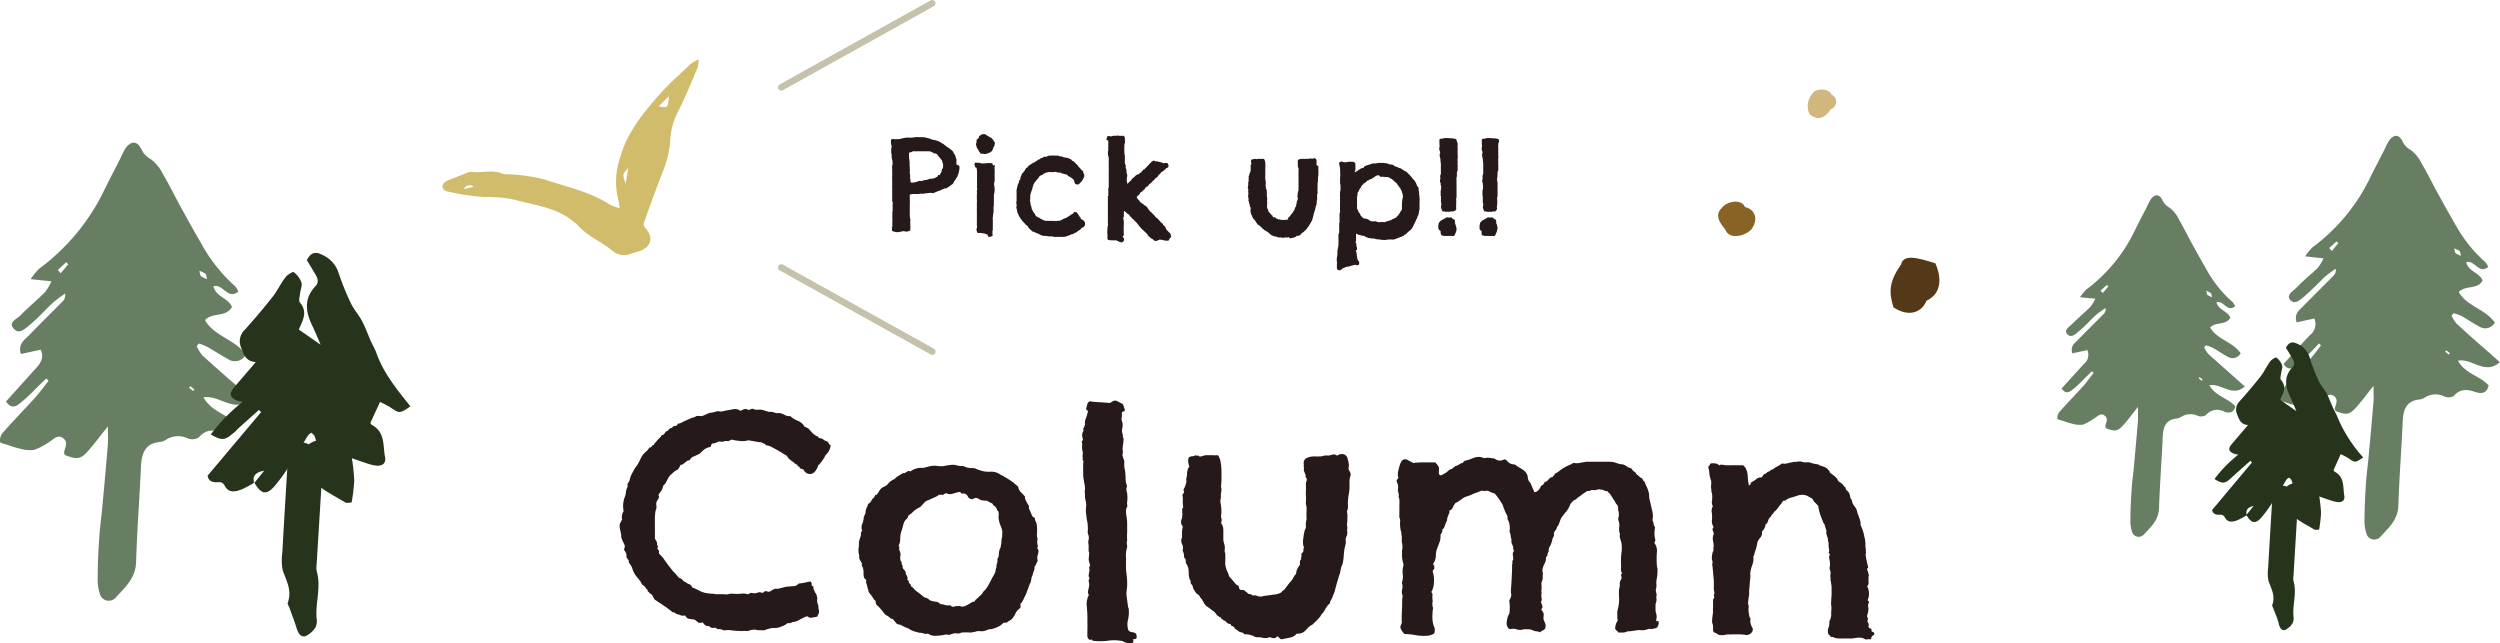 <svg xmlns="http://www.w3.org/2000/svg" width="378.47" height="97.41" viewBox="0 0 378.47 97.41"><defs><style>.cls-1{fill:#677e63;}.cls-2{fill:#26341b;}.cls-3{fill:#261919;}.cls-4{fill:#d1bc6c;}.cls-5{fill:none;stroke:#c6c1ab;stroke-linecap:round;stroke-linejoin:round;}.cls-6{fill:#896226;}.cls-7{fill:#543919;}.cls-8{fill:#d1b67e;}</style></defs><title>こらむ</title><g id="レイヤー_2" data-name="レイヤー 2"><g id="コンテンツ"><path class="cls-1" d="M345.7,55.11c1.36-1.5,2.66-3,4-4.38a2.1,2.1,0,0,0,.66-2.51l-2.68.58c-.42-1.36.45-1.85,1-2.45,1.51-1.55,3.05-3.06,4.57-4.6a1.16,1.16,0,0,0,.34-1.06,18.51,18.51,0,0,0-1.67,1.24c-1,1-2,2-3.06,2.93-.57.46-1.41,1.34-2.12.57s.4-1.35.9-1.86c1-1.06,2.18-2,3.23-3a8,8,0,0,0,.89-1.46l-2.79-.3a8.84,8.84,0,0,1,1.09-1.35,28.53,28.53,0,0,0,8.54-10.13c.75-1.57,1.58-3.11,2.37-4.66a8.78,8.78,0,0,1,.74-1.43c.72-.94,1.52-.9,2,.17A3,3,0,0,0,365,22.74a5.59,5.59,0,0,1,1.61,2c.88,1.51,1.65,3.08,2.49,4.61.93,1.7,1.89,3.4,2.86,5.08a21.06,21.06,0,0,0,4.29,5.25,3.87,3.87,0,0,1,.45.73c-1.46,1.16-2-1.08-3.34-.72.31,1.42,2,1.57,2.48,2.77-.78,1.43-2.57.67-3.61,1.75,1.22,2.17,4,2.55,5.46,4.63a1.67,1.67,0,0,1-2.45.54c-.9-.47-1.72-1.06-2.61-1.55a6.86,6.86,0,0,0-1.18-.41l-.31.34a5,5,0,0,0,.74,1.22c1.63,1.51,3.32,3,5,4.45l1.57,1.4c-2.29,2-4.16-.62-6.35-.23,1.1,2,3.32,2.28,4.65,3.75-.26,1.19-1.06,1.31-2,1-1.24-.43-2.31-.53-3.3.61A1.61,1.61,0,0,1,370,60a3,3,0,0,0-2.9.17,2,2,0,0,1-.75.3c-2.1.18-2.53,1.58-2.61,3.36-.19,4.25-.52,8.49-.66,12.74-.06,2.14-1.52,3.39-2.76,4.74a1.24,1.24,0,0,1-2.1-.62,6,6,0,0,1-.26-2c0-1.81.1-3.63.21-5.44.08-1.34.28-2.67.4-4,.26-2.82.52-5.64.75-8.46.05-.65,0-1.31,0-2.39-1,1.28-1.75,2.29-2.57,3.21-1.09,1.21-1.51,1.26-3.18.61,0-.13-.13-.27-.11-.38.13-.64.6-1.33-.11-1.87s-1.23.1-1.8.44a8.92,8.92,0,0,1-2.13,1.13,4.32,4.32,0,0,1-1.9-.18,13.43,13.43,0,0,1-1.64-.49c-.36-.12-1-.24-1-.43a1.66,1.66,0,0,1,.37-1.2c1.38-1.56,2.85-3.06,4.25-4.62.67-.73,1.25-1.54,1.87-2.32l-.3-.31L350,53.13c-.38.38-.75.78-1.15,1.14a14.52,14.52,0,0,1-1.54,1.3C346.8,55.88,346.26,55.94,345.7,55.11Zm6.92-17.56L353,38l1-1.19-.29-.27Zm18.9.06c.12.4.12.63.23.73a4.34,4.34,0,0,0,.82.38c-.11-.39-.11-.62-.23-.72A3.31,3.31,0,0,0,371.52,37.61Zm-.81,16.07.17-.21-.55-.44-.17.2Z"/><path class="cls-1" d="M312.11,58.81c1.15-1.27,2.25-2.5,3.36-3.7A1.78,1.78,0,0,0,316,53l-2.27.49c-.35-1.14.39-1.56.88-2.07,1.27-1.31,2.58-2.59,3.86-3.89a1,1,0,0,0,.29-.89,16,16,0,0,0-1.41,1c-.88.81-1.67,1.73-2.6,2.48-.47.39-1.18,1.14-1.78.48s.34-1.14.75-1.57c.88-.89,1.85-1.69,2.74-2.58a6.48,6.48,0,0,0,.75-1.23L314.88,45a8.37,8.37,0,0,1,.92-1.14A24.2,24.2,0,0,0,323,35.28c.63-1.33,1.33-2.63,2-3.94a8.14,8.14,0,0,1,.63-1.21c.61-.79,1.28-.76,1.72.15a2.55,2.55,0,0,0,1.09,1.16,4.68,4.68,0,0,1,1.36,1.67c.74,1.27,1.39,2.6,2.1,3.89s1.6,2.88,2.42,4.3A17.84,17.84,0,0,0,338,45.74a3,3,0,0,1,.38.62c-1.23,1-1.71-.92-2.83-.61.27,1.2,1.69,1.32,2.1,2.34-.66,1.21-2.17.57-3.05,1.48,1,1.83,3.42,2.16,4.61,3.91a1.4,1.4,0,0,1-2.07.46c-.75-.4-1.45-.9-2.2-1.32a6.19,6.19,0,0,0-1-.34l-.26.29a4.21,4.21,0,0,0,.62,1c1.39,1.27,2.81,2.51,4.22,3.76l1.32,1.18c-1.93,1.68-3.51-.52-5.37-.19.93,1.67,2.81,1.93,3.93,3.18-.21,1-.89,1.1-1.67.82a2.22,2.22,0,0,0-2.78.52,1.44,1.44,0,0,1-1.25.11,2.58,2.58,0,0,0-2.46.14,1.65,1.65,0,0,1-.63.26c-1.78.15-2.14,1.33-2.2,2.84-.16,3.59-.44,7.17-.56,10.76-.06,1.82-1.28,2.87-2.33,4a1.05,1.05,0,0,1-1.78-.53,5,5,0,0,1-.22-1.68c0-1.54.08-3.07.18-4.6.07-1.14.23-2.26.34-3.4q.33-3.57.63-7.15c0-.55,0-1.1,0-2-.87,1.08-1.48,1.94-2.18,2.72-.92,1-1.27,1.06-2.69.51,0-.11-.1-.22-.08-.32.11-.54.5-1.12-.1-1.58s-1,.08-1.52.37a7.45,7.45,0,0,1-1.8,1,3.91,3.91,0,0,1-1.61-.15,13.68,13.68,0,0,1-1.38-.42c-.31-.1-.83-.2-.85-.36a1.46,1.46,0,0,1,.31-1c1.17-1.32,2.41-2.59,3.6-3.9.56-.62,1-1.31,1.58-2l-.26-.26-.95.93c-.33.32-.64.65-1,1a11.2,11.2,0,0,1-1.3,1.09C313,59.46,312.58,59.51,312.11,58.81ZM318,44l.33.36.86-1-.25-.22Zm16,.06c.1.33.1.53.2.61a3.27,3.27,0,0,0,.69.32c-.1-.33-.1-.52-.2-.61A3.27,3.27,0,0,0,333.94,44Zm-.69,13.58.15-.17-.47-.38-.14.17Z"/><path class="cls-2" d="M340.14,78a15.28,15.28,0,0,1-1.38.74c-.72.28-1.48.44-1.94-.4-.23-.43-.51-.43-.89-.41s-.94-.12-1.05-.71L340.93,70l-.25-.24c-.95.85-1.92,1.69-2.86,2.56s-1.28,1-2.58.2a19.83,19.83,0,0,1,3.6-3.68,4.56,4.56,0,0,1-.71-.18c-.78-.36-.84-.76-.26-1.44.78-.9,1.55-1.82,2.46-2.88-1.13-.06-1.36-.85-1.66-1.62a1.76,1.76,0,0,1,.41-2c1.08-1.22,2.15-2.46,3.15-3.74.55-.7.91-1.54,1.44-2.26.22-.29.83-.67.94-.59a2.47,2.47,0,0,1,.87,1.17c.11.36-.1.81-.15,1.23s-.2.85,0,1c.93,1.11.24,2.09-.14,3l2.46,1.71c-.34-.8-.65-1.55-1-2.28-.72-1.54-.89-3,.41-4.38.4-.42.24-.87,0-1.3l-1-1.64c.41-.75.87-1,1.68-.62a3.29,3.29,0,0,1,1.88,2A28.94,28.94,0,0,0,351,57.63c.33.71.89,1.31,1.26,2s.64,1.5,1,2.25c.21.46.48.9.65,1.37a21.24,21.24,0,0,0,3.85,6c-1.23.83-1.22.82-2.22.13a12.25,12.25,0,0,0-1.19-.63l-1.07,2.41a.4.4,0,0,0,.16.25c1.54.81,1.23,2.35,1.46,3.67.12.67-.34,1-1,.93a5.25,5.25,0,0,1-1.21-.31c-.54-.16-1.06-.36-1.58-.54a23.05,23.05,0,0,1,.27,2.53,24.72,24.72,0,0,1-.29,2.49c-.3,0-.55.07-.7,0-1.66-1-3.46-1.8-4.57-3.53a2.24,2.24,0,0,1,1.24-3.45,3.33,3.33,0,0,0-.18-.56c-.07-.13-.21-.21-.34-.34a1.51,1.51,0,0,0-.38.29c-.67,1.07-1.29,2.17-2,3.23a20.06,20.06,0,0,1-1.83,2.55c-.92,1-1.51.86-2.25-.41l1.09-1.37C340.4,76.77,339.89,77.15,340.14,78Z"/><path class="cls-2" d="M347.78,77.65l-.57,9.5a2.55,2.55,0,0,0,0,.82c.54,1.79-.18,3.59,0,5.39a1.66,1.66,0,0,1-.15,1,2.76,2.76,0,0,1-1.1,1c-.53.18-.85-.31-1-1s-.52-1.48-.79-2.21c-.06-.19-.23-.43-.18-.55.5-1.41-.14-2.46-.56-3.63a5.8,5.8,0,0,1-.06-2c.19-3.37.4-6.75.6-10.12.1-1.63.38-2.22,1.16-2.35A2.28,2.28,0,0,1,347.43,75c.23.82.33,1.71.49,2.57Z"/><path class="cls-3" d="M125.75,67.41a2.31,2.31,0,0,1-.18.7,2.65,2.65,0,0,1-.36.56,1.36,1.36,0,0,0-.36.47.59.59,0,0,1-.13.25,4.56,4.56,0,0,0-.27.4.36.36,0,0,1-.09.13,1.48,1.48,0,0,0-.25.32.15.15,0,0,1-.2.09,2.56,2.56,0,0,1-.4.87,1.21,1.21,0,0,1-.81.57,1.35,1.35,0,0,1-.61-.16,1,1,0,0,1-.43-.52l-.29-.09-.29-.13c0-.15-.1-.23-.2-.25s-.16-.1-.16-.25a1.18,1.18,0,0,1-.43-.24,1.68,1.68,0,0,0-.38-.3c-.12-.08-.25-.19-.4-.31a1.23,1.23,0,0,1-.36-.49l-.72-.45-.76-.45c-.24-.12-.51-.26-.79-.43a2.26,2.26,0,0,0-.92-.29.51.51,0,0,0-.29-.25,1.16,1.16,0,0,1-.38-.2c-.33,0-.66-.07-1-.13l-1-.18a3,3,0,0,1-1.24.11,7.89,7.89,0,0,1-1.23-.2.48.48,0,0,0-.27.09,1,1,0,0,1-.32.13,1.94,1.94,0,0,0-.51,0l-.25.08a.88.88,0,0,1-.36,0,.88.88,0,0,0-.36,0l-.4.18a.91.91,0,0,1-.41.09.31.31,0,0,0-.27.25.6.6,0,0,1-.13.29,2,2,0,0,0-.9.36,4.4,4.4,0,0,0-.67.63c-.42.21-.76.36-1,.47a1,1,0,0,0-.57.56.75.75,0,0,0-.42.11l-.29.23-.27.22a.52.52,0,0,1-.36.11c-.09.15-.17.29-.23.41a1.16,1.16,0,0,1-.22.31,4.09,4.09,0,0,0-.61.38,2.93,2.93,0,0,1-.34.3l-.24.24a2.64,2.64,0,0,0-.2.25l-.34.67a1.53,1.53,0,0,1-.47.59,2.2,2.2,0,0,1-.27.74,5.34,5.34,0,0,1-.41.56.3.3,0,0,0,0,.27.3.3,0,0,1,0,.27,1,1,0,0,1-.18.36,1,1,0,0,0-.18.36,1,1,0,0,0,0,.43,1.73,1.73,0,0,1,0,.38.5.5,0,0,1-.07.29.52.52,0,0,0-.07.25,7.09,7.09,0,0,0-.09,1.16c0,.42,0,.8,0,1.13,0,.12,0,.26,0,.42a4,4,0,0,1,0,.48,2.34,2.34,0,0,1,0,.47v.38a.71.71,0,0,0,.13.29.78.78,0,0,1,.14.29.66.66,0,0,1,.07.36.24.24,0,0,0,.15.27q-.18.41,0,.54c.13.09.17.27.11.54.18.21.33.38.47.52a1.55,1.55,0,0,1,.25.29,6.31,6.31,0,0,0,.38.54,1.84,1.84,0,0,1,.2.31l.43.54.47.59.34.33.29.34a.61.61,0,0,0,.31.29,1.73,1.73,0,0,1,.41.25l.18.2a.48.48,0,0,0,.31.16,1.37,1.37,0,0,0,.56.33.64.64,0,0,1,.43.48,7.26,7.26,0,0,1,.94.42,5,5,0,0,0,1.08.43c.42.06.76.1,1,.11a3.77,3.77,0,0,1,.56.07,4.88,4.88,0,0,0,.61,0,6,6,0,0,0,.65,0,1.38,1.38,0,0,0,.67,0,1.09,1.09,0,0,1,.32-.07.86.86,0,0,1,.27,0,.84.84,0,0,0,.27,0,4.07,4.07,0,0,0,1,0,2.15,2.15,0,0,1,1.06.09l.25-.11a1.15,1.15,0,0,1,.29-.12,1.44,1.44,0,0,0,.92,0,.69.69,0,0,1,.65,0c.15,0,.25,0,.29-.08a.48.48,0,0,1,.2-.14.45.45,0,0,1,.32,0,.41.41,0,0,0,.27.07,1,1,0,0,0,.4-.18,1.78,1.78,0,0,1,.41-.22.38.38,0,0,1,.29-.07,1,1,0,0,0,.34,0l.92-.23a2.21,2.21,0,0,1,.56-.09l.87-.07a.88.88,0,0,0,.7-.38,9.71,9.71,0,0,0,1.12-.18,6,6,0,0,1,.72-.13.46.46,0,0,1,.16.42c0,.2.08.31.29.34a.64.64,0,0,0,0,.34c0,.07.06.16.09.25a2.72,2.72,0,0,0,.25.47,1.47,1.47,0,0,1,.2.6.36.36,0,0,1,0,.25.69.69,0,0,0,0,.25,1.37,1.37,0,0,0,.11.54.34.34,0,0,1,.07.18q0,.5.09.72a1.77,1.77,0,0,1,0,.35,1.82,1.82,0,0,1-.13.3.57.57,0,0,0-.09.29c-.24.06-.52.11-.84.16a.72.72,0,0,1-.69-.21,2.68,2.68,0,0,0-.61.23l-.6.31a1.9,1.9,0,0,1-.61.27l-.47.09a1.88,1.88,0,0,1-.34.14,1.38,1.38,0,0,1-.38,0,4.16,4.16,0,0,1-.45.32,2.25,2.25,0,0,1-.54.22,2.1,2.1,0,0,1-.94.2,2.32,2.32,0,0,0-.72.07l-.43.11-.38.16-.56,0a.56.56,0,0,0-.29,0,1.69,1.69,0,0,1-.48-.07,1.07,1.07,0,0,0-.47,0,.92.92,0,0,0-.36.07,3.26,3.26,0,0,1-.4.11.86.86,0,0,1-.27,0,1,1,0,0,0-.31,0,.85.85,0,0,0-.25,0,.35.35,0,0,1-.25,0,11.13,11.13,0,0,1-1.28-.08,3.93,3.93,0,0,0-1.28,0,1.58,1.58,0,0,0-.65-.21,1.87,1.87,0,0,1-.34,0,.45.45,0,0,0-.49-.18.76.76,0,0,1-.59-.14.38.38,0,0,0-.27-.13h-.22a1.35,1.35,0,0,1-.63-.59.37.37,0,0,1-.27.09h-.31a1.87,1.87,0,0,1-.36-.27,1,1,0,0,0-.36-.22l-.77-.11a.73.73,0,0,1-.53-.48,1.33,1.33,0,0,0-.32,0,.86.86,0,0,1-.27,0,3,3,0,0,0-.56-.2.61.61,0,0,1-.29-.11.84.84,0,0,0-.34-.2.56.56,0,0,0-.16,0,15.11,15.11,0,0,0-1.46-1.08l-1.28-.86c-.12-.21-.22-.4-.31-.58a.72.72,0,0,0-.49-.36c0-.12,0-.19-.12-.22s-.14-.12-.11-.27a2.86,2.86,0,0,1-.31-.27.14.14,0,0,1,0-.09,1.82,1.82,0,0,0-.38-.36.56.56,0,0,1-.25-.27,1.79,1.79,0,0,0-.27-.45l-.36-.45a3.48,3.48,0,0,1-.76-1.35,2.29,2.29,0,0,0-.4-.74.49.49,0,0,1-.14-.47l-.18-.25a1.46,1.46,0,0,1-.18-.29,1.1,1.1,0,0,0-.07-.63,2.28,2.28,0,0,0-.29-.45,2.26,2.26,0,0,1,.09-.34.78.78,0,0,0,0-.38,4.8,4.8,0,0,0-.22-.47,2.62,2.62,0,0,1-.23-.56.59.59,0,0,1-.06-.34,1.58,1.58,0,0,0-.07-.47c0-.15-.08-.37-.14-.65a2.13,2.13,0,0,1,0-.74A1.64,1.64,0,0,1,94,79l.18-.36a1.58,1.58,0,0,1,.23-1.25,3.82,3.82,0,0,1,.18-2.16,1.81,1.81,0,0,0,.15-.63,2,2,0,0,1,.12-.54.53.53,0,0,1,.11-.27.62.62,0,0,0,0-.49l.16-.25.16-.25a4.12,4.12,0,0,1,.33-1,11.17,11.17,0,0,1,.56-1,5.5,5.5,0,0,0,.68-1.1,4.24,4.24,0,0,1,.49-.88,3.86,3.86,0,0,1,.5-.49,1.81,1.81,0,0,0,.45-.59.28.28,0,0,0,.35-.15.32.32,0,0,1,.32-.21,1.08,1.08,0,0,1,.31-.44,6.46,6.46,0,0,1,.59-.66,1.09,1.09,0,0,0,.31-.42.41.41,0,0,0,.38-.18l.25-.36a.79.79,0,0,0,.45-.29.63.63,0,0,1,.49-.25.43.43,0,0,1,.43-.29.44.44,0,0,0,.43-.34,1.88,1.88,0,0,0,.72-.25,5.76,5.76,0,0,1,.72-.33,2.21,2.21,0,0,1,.35-.16l.36-.16a1.56,1.56,0,0,0,.5-.16l.18-.11a1.64,1.64,0,0,1,.4,0,2.3,2.3,0,0,0,.45,0,4.08,4.08,0,0,0,.54-.22,4.16,4.16,0,0,1,.54-.23,1.39,1.39,0,0,1,.34-.06l.38-.07.38-.11a.7.7,0,0,1,.47,0h.29a1.43,1.43,0,0,0,.43-.09l1.26-.23a1.34,1.34,0,0,1,1.17.23l.54-.25a.67.67,0,0,1,.62.11.89.89,0,0,0,.3-.06,1.61,1.61,0,0,1,.33-.12.52.52,0,0,1,.25.07.5.5,0,0,0,.29.07,1,1,0,0,0,.38,0,1.34,1.34,0,0,1,.39,0,3.28,3.28,0,0,1,.58.14l.58.18a.8.8,0,0,0,.34,0,.61.61,0,0,1,.34.07.68.68,0,0,1,.29.07.74.74,0,0,0,.25.06.84.84,0,0,0,.27,0,.28.28,0,0,1,.22,0,2.91,2.91,0,0,1,.76.29,1.38,1.38,0,0,0,.81.16,3.84,3.84,0,0,0,1.17.72,2,2,0,0,1,1,.89,1.59,1.59,0,0,1,.27.12l.27.11.65.72a2.17,2.17,0,0,0,.84.54.33.33,0,0,0,.29.24,1.93,1.93,0,0,1,.42.12,1.64,1.64,0,0,0,.52.33l.29.12a1.87,1.87,0,0,0,.18.35A3,3,0,0,1,125.75,67.41Z"/><path class="cls-3" d="M157.07,81.65a1.82,1.82,0,0,0,0,.81A.57.57,0,0,1,157,83a.51.51,0,0,1,.2.54c0,.21-.09.43-.15.67a1.14,1.14,0,0,0,0,.45.72.72,0,0,1,0,.36,4.28,4.28,0,0,0-.29.58c-.05.12-.1.18-.16.18a1.11,1.11,0,0,1-.05.54l-.18.54a1.83,1.83,0,0,1-.15.45.27.27,0,0,0-.07.18,2.8,2.8,0,0,1-.11.61l-.12.24-.27.72c-.09.24-.18.48-.26.72s-.29.59-.41.88a2.33,2.33,0,0,1-.49.74,1,1,0,0,0,0,.29.8.8,0,0,1,0,.29c-.15.15-.29.28-.41.38a1.79,1.79,0,0,0-.36.52,2.37,2.37,0,0,1-.45.72,1.27,1.27,0,0,1-.4.34,1.61,1.61,0,0,0-.45.33.45.45,0,0,0-.27,0s-.1,0-.22,0a3.33,3.33,0,0,1-.68.54,4.62,4.62,0,0,1-.9.36,1.38,1.38,0,0,1-.38.09.46.46,0,0,0-.2,0c-.18.06-.37.12-.56.2a1.93,1.93,0,0,1-.65.11,2.1,2.1,0,0,0-.7,0,2.7,2.7,0,0,1-.43.11,2.37,2.37,0,0,1-.76.07,5.48,5.48,0,0,0-.81,0,1,1,0,0,0-.45.07.27.27,0,0,1-.18.07l-.51,0a.39.39,0,0,0-.25,0,2.21,2.21,0,0,0-.54.16,1.3,1.3,0,0,1-.72,0,7.3,7.3,0,0,1-1.53.2,1.76,1.76,0,0,1-1.21-.34.77.77,0,0,1-.58,0l-.43-.11-.2,0a8.33,8.33,0,0,1-.92-.24,3,3,0,0,1-.83-.43,5.09,5.09,0,0,1-.92-.4,1.79,1.79,0,0,0-.75-.23,4.34,4.34,0,0,1-.4-.45l-.22-.27a.49.49,0,0,0-.23-.11.36.36,0,0,1-.22-.11,2.39,2.39,0,0,0-.52-.38.83.83,0,0,1-.25-.16l-.18-.2-.18-.25c-.27-.33-.46-.55-.58-.67a3.45,3.45,0,0,0-.36-.32.88.88,0,0,0-.11-.27.37.37,0,0,1,0-.31,1.44,1.44,0,0,1-.35-.36,1.16,1.16,0,0,0-.09-.14,4.91,4.91,0,0,0-.54-.72.89.89,0,0,1-.14-.31c0-.12-.07-.28-.13-.49a5.87,5.87,0,0,0-.18-.66.64.64,0,0,1,0-.47,1.07,1.07,0,0,0-.2-.22.46.46,0,0,1-.16-.23,2,2,0,0,1-.07-.67,1.7,1.7,0,0,0-.07-.63,1.28,1.28,0,0,0-.15-.4.42.42,0,0,1,0-.41.91.91,0,0,1-.2-.33,1,1,0,0,1-.22-.88,1.54,1.54,0,0,1-.12-.63,1.87,1.87,0,0,1,0-.34c0-.1,0-.23.06-.38V82.1a3.33,3.33,0,0,1,.12-.5,3.81,3.81,0,0,1,.15-.44,3,3,0,0,0,.05-.48.31.31,0,0,1,.18-.29,1.48,1.48,0,0,1,0-1.08,2.57,2.57,0,0,0,.23-1.07.59.59,0,0,0,.13-.25.55.55,0,0,1,.14-.25,1.89,1.89,0,0,1,.15-.81,3,3,0,0,0,.25-.67.64.64,0,0,0,.38-.29l.25-.43a.87.87,0,0,0,.36-.43c.06-.16.16-.23.31-.2.18-.27.33-.49.43-.67a1.27,1.27,0,0,1,.47-.45l.45-.23a.68.68,0,0,0,.18-.13,2.51,2.51,0,0,0,.23-.25l.18-.2a4.11,4.11,0,0,1,.8-.49,1.48,1.48,0,0,1,.34-.32l.43-.27a3,3,0,0,1,.49-.27.74.74,0,0,1,.23,0l.38-.25a.42.42,0,0,1,.47,0,2.7,2.7,0,0,1,1.93-.54l1.08-.27a3,3,0,0,1,.94-.05,1.21,1.21,0,0,1,.34.05,1.06,1.06,0,0,0,.29,0,2,2,0,0,0,.43,0l.43-.09c.38-.06.68-.1.89-.11a1.69,1.69,0,0,1,.63.06,2.48,2.48,0,0,0,.7.12l.29,0,.27.09.23.09a3.14,3.14,0,0,0,.71.14,1.19,1.19,0,0,1,.36,0,1.15,1.15,0,0,1,.36.07l.36.16.36.11.36.11a4,4,0,0,0,1.17.09,2.46,2.46,0,0,1,1.17.23l.22.13.27.18a.64.64,0,0,1,.32.14.68.68,0,0,0,.18.13,9.31,9.31,0,0,1,1.21.76c.3.24.58.48.85.72a.8.8,0,0,0,.09.39q.09.15.18.33a2.4,2.4,0,0,1,.36.34l.32.34a.22.22,0,0,1,.06.22.54.54,0,0,0,.07.31,2.91,2.91,0,0,0,.25.5c.1.18.2.34.29.49a1,1,0,0,0,0,.41,1.77,1.77,0,0,1,.18.36c.06.15.14.33.23.56a.81.81,0,0,0,.49.47.68.68,0,0,0,.09.47,1.69,1.69,0,0,1,.18.52A4.46,4.46,0,0,1,157,80v.58a2.62,2.62,0,0,0,0,.7A1.69,1.69,0,0,1,157.07,81.65Zm-5.34-.49a2.21,2.21,0,0,1,0-.45.75.75,0,0,0,0-.32,4,4,0,0,0-.27-.85,4,4,0,0,1-.27-1,2.07,2.07,0,0,1,0-.56,1.82,1.82,0,0,0-.07-.6.35.35,0,0,1-.2-.27.38.38,0,0,0-.16-.27.59.59,0,0,0-.27-.27.42.42,0,0,1-.22-.32,6.57,6.57,0,0,1-.85-.45,3.93,3.93,0,0,1-.9-.09,1.06,1.06,0,0,1-.34-.18,1,1,0,0,0-.29-.13.6.6,0,0,0-.5.09c-.09.09-.27.11-.54,0a.56.56,0,0,1-.33-.33.84.84,0,0,0-.34-.38c-.15-.06-.25-.09-.29-.07a1.57,1.57,0,0,1-.29,0,.26.26,0,0,1-.18-.16q0-.1-.27-.06c-.27.06-.56.14-.88.24a1.24,1.24,0,0,1-1-.06.78.78,0,0,0-.34.13l-.25.18c0-.09-.07-.12-.2-.09a.46.46,0,0,1-.29,0,3.69,3.69,0,0,1-.86.47l-.85.38a1.33,1.33,0,0,0-.52.32l-.24.27a3.08,3.08,0,0,0-.25.27.82.82,0,0,1-.29.22,4,4,0,0,0-1,.7,2.48,2.48,0,0,1-.67.52.85.85,0,0,1-.29.56,1.21,1.21,0,0,0-.38.56,2.91,2.91,0,0,0-.16.54,2.91,2.91,0,0,1-.16.54,3.8,3.8,0,0,0-.24,1.37,1.83,1.83,0,0,1-.25,1,.25.25,0,0,1,.11.27,1.09,1.09,0,0,0,0,.36,4,4,0,0,1,.16.45.76.76,0,0,1,0,.49,3.08,3.08,0,0,0,0,.63c.15.21.22.34.21.4a.23.23,0,0,0,0,.18.91.91,0,0,0,.15.27.57.57,0,0,0,.27.63.36.36,0,0,0,.21.27.55.55,0,0,0,.11.54.8.8,0,0,1,.11.67c.15.12.23.21.23.27a.39.39,0,0,0,0,.18l.2.2a.45.45,0,0,1,.12.34,1,1,0,0,1,.38.29,2,2,0,0,0,.38.39,1,1,0,0,0,.2.15,1.08,1.08,0,0,1,.2.16,1.87,1.87,0,0,1,.36.27,1.74,1.74,0,0,0,.27.22.74.74,0,0,0,.41.25.76.76,0,0,1,.31.11l.25.18a1.05,1.05,0,0,0,.2.14,2.71,2.71,0,0,0,.76.16,1,1,0,0,1,.72.38,1.88,1.88,0,0,1,.65.11,1.74,1.74,0,0,0,.75.07.3.3,0,0,1,.26.11.41.41,0,0,0,.32.11,1.33,1.33,0,0,0,.31-.09.82.82,0,0,1,.32,0,.74.74,0,0,1,.42,0,1.46,1.46,0,0,0,.39.07,2.25,2.25,0,0,0,.51-.18,3,3,0,0,0,.43-.23l.4-.24a.79.79,0,0,1,.45-.12.48.48,0,0,1,.21-.33,3.47,3.47,0,0,0,.29-.25c.15-.15.28-.28.4-.38a1.7,1.7,0,0,0,.32-.38,1,1,0,0,1,.22-.3,1.31,1.31,0,0,0,.23-.24,6.22,6.22,0,0,0,.53-.84q.23-.42.45-.87l.27-.47a3.43,3.43,0,0,0,.23-.52,1.84,1.84,0,0,1,.11-.56.14.14,0,0,0,0-.2c.06-.24.11-.44.16-.61a1.29,1.29,0,0,0,0-.52.73.73,0,0,0,.22-.54,3.35,3.35,0,0,1,.09-.71,1.38,1.38,0,0,1,.14-.39.74.74,0,0,0,.09-.38,3.4,3.4,0,0,0,.09-.83Z"/><path class="cls-3" d="M172.09,96.38c0,.3-.17.42-.5.36a.32.32,0,0,0,0,.3c0,.13,0,.23-.18.29a1.4,1.4,0,0,1-.79,0,1.57,1.57,0,0,1-.65-.27,6.5,6.5,0,0,0-2.25-.06,9.25,9.25,0,0,1-2.29,0c-.21-.21-.31-.28-.29-.2s0,.09-.2.06a.83.83,0,0,1-.32-.49,3.65,3.65,0,0,1,0-.59V95a5.69,5.69,0,0,0,0-.7V93.6q0-.76-.09-1.8a3,3,0,0,1,.32-1.75.68.68,0,0,1-.11-.67,5.76,5.76,0,0,0,.15-.81,2.68,2.68,0,0,0-.06-.52.52.52,0,0,1,.15-.52.53.53,0,0,1-.15-.53c0-.21.08-.44.11-.68a1.27,1.27,0,0,0-.05-.34c0-.1,0-.2.14-.29a3.45,3.45,0,0,0-.16-.67,1.65,1.65,0,0,1,0-.81,1,1,0,0,1,0-.25.79.79,0,0,0,0-.33,1.1,1.1,0,0,1-.07-.45,1,1,0,0,0,0-.23,2.28,2.28,0,0,0,0-.45,2.76,2.76,0,0,1-.05-.54,2.45,2.45,0,0,0,.09-.49,1.54,1.54,0,0,0-.06-.43,2.58,2.58,0,0,1-.12-.42,5.44,5.44,0,0,0,0-1.17c0-.3-.1-.63-.16-1,0-.21-.06-.46-.09-.74a4.31,4.31,0,0,1,0-.88,2.13,2.13,0,0,0,0-.74c0-.16-.08-.34-.11-.52a2.12,2.12,0,0,1-.05-.44v-.45a1.34,1.34,0,0,1,0-.57.85.85,0,0,0,0-.24,3,3,0,0,0-.06-.54,6,6,0,0,1-.12-.68,4.69,4.69,0,0,1-.09-.94v-1a1.35,1.35,0,0,1,0-.33.94.94,0,0,0,0-.3c.06-.18.06-.29,0-.35a.26.26,0,0,1-.09-.18.81.81,0,0,0,0-.43.58.58,0,0,1,0-.2,1.4,1.4,0,0,0,0-.63.84.84,0,0,1-.07-.32,3.69,3.69,0,0,1,0-.56,1,1,0,0,0-.08-.56.39.39,0,0,0,.17-.47,1.83,1.83,0,0,1-.09-.52,1,1,0,0,1,.14-.51.46.46,0,0,0,0-.48.44.44,0,0,0,.18-.27,1,1,0,0,1,.13-.31,1.57,1.57,0,0,1,.09-.88c.12-.34.23-.66.32-1,0-.15,0-.25-.07-.29a1.56,1.56,0,0,1-.2-.16l.18-.72a.67.67,0,0,1,.4-.49,13.09,13.09,0,0,0,1.66.15L168,61a1.91,1.91,0,0,0,.38-.2,1,1,0,0,1,.39-.16,1.33,1.33,0,0,1,.58.2,3.42,3.42,0,0,0,.58.29,1.56,1.56,0,0,1,.21.43,3.23,3.23,0,0,0,.15.47c0,.15-.06.24-.18.25a.35.35,0,0,0-.27.2v.59a1.28,1.28,0,0,0,0,.69.9.9,0,0,1,.09.34,1.4,1.4,0,0,1,0,.58,2.73,2.73,0,0,0-.07.59,1,1,0,0,0,.05.29l.09.34a.42.42,0,0,0,0,.27,1.65,1.65,0,0,0,.09.22,5.14,5.14,0,0,1-.07.88,5.93,5.93,0,0,0-.07.83,1.4,1.4,0,0,1,0,.63.34.34,0,0,0,0,.27,5,5,0,0,0,.21.65.75.75,0,0,1,.06.24,3.42,3.42,0,0,0,0,.79c0,.2.06.37.09.52a8.69,8.69,0,0,1,.09,1.23,3.27,3.27,0,0,0,.23,1.19,1,1,0,0,0-.07.72,2.88,2.88,0,0,1,.11.81,3.52,3.52,0,0,1,0,.58,3.83,3.83,0,0,0-.05.63.42.42,0,0,1,0,.39,1.52,1.52,0,0,0-.16.42,6.56,6.56,0,0,0,.09,1.08,6.56,6.56,0,0,1,.09,1.08c0,.39,0,.81,0,1.26a8.68,8.68,0,0,0,0,1.25,1.16,1.16,0,0,0-.05.52,1.1,1.1,0,0,1,.05.29c0,.24-.07.45-.11.63a2.22,2.22,0,0,0-.07.59,1.24,1.24,0,0,0,0,.47,2.78,2.78,0,0,1,0,.51,4.87,4.87,0,0,1,0,.54c0,.18,0,.36,0,.54,0,.42.07.83.11,1.21a9.65,9.65,0,0,1,.07,1.22,6,6,0,0,1-.07,1,3.16,3.16,0,0,0,0,1l.09.65.09.7q0,.18.09.33a1.27,1.27,0,0,1,.05.34,5.3,5.3,0,0,1-.14,1.53,2.67,2.67,0,0,0,.09,1.53.85.85,0,0,0,.56.26,1,1,0,0,1,.61.27Z"/><path class="cls-3" d="M204.48,71.72a1.83,1.83,0,0,1-.09.52,1.87,1.87,0,0,0-.09.56,4.42,4.42,0,0,0,0,.49c0,.18,0,.35,0,.5a5.07,5.07,0,0,1-.09.9,10.71,10.71,0,0,0-.14,1.07,6,6,0,0,0,0,.84,1.88,1.88,0,0,1-.16.83,2.78,2.78,0,0,1,.07.85c0,.33,0,.7-.07,1.12a1.21,1.21,0,0,0,.05.34,1.27,1.27,0,0,1,0,.34.6.6,0,0,0,0,.38.23.23,0,0,1,0,.2,1.13,1.13,0,0,1-.09.47,2.16,2.16,0,0,0-.14.43,1.09,1.09,0,0,0,0,.36,2.17,2.17,0,0,1,0,.36l-.09.36c0,.12-.06.25-.09.4-.06.36-.1.75-.13,1.17a7.83,7.83,0,0,1-.18,1.21,2.64,2.64,0,0,0-.27.77,4.7,4.7,0,0,1-.13.63,4.6,4.6,0,0,0-.16.49c-.05.15-.1.33-.16.54a7.56,7.56,0,0,0-.22.74c-.09.34-.17.64-.23.88l-.09.27a2.33,2.33,0,0,1-.13.31c-.06.15-.12.28-.16.4a2.83,2.83,0,0,1-.16.36.93.93,0,0,0-.18.36.2.2,0,0,1,0,.14,1.5,1.5,0,0,1-.27.24.31.31,0,0,0-.09.12,4.11,4.11,0,0,0-.34.51,4.64,4.64,0,0,1-.38.61,1.3,1.3,0,0,0-.36.49c-.12.15-.27.33-.45.52a5.2,5.2,0,0,1-.54.52,1,1,0,0,1-.33.29,2.59,2.59,0,0,0-.39.25c-.24.24-.42.42-.54.56a1.45,1.45,0,0,1-.35.29,1.72,1.72,0,0,1-1,.22,1.7,1.7,0,0,1-1,.59l-1.32.27a1,1,0,0,1-.5-.45.48.48,0,0,0-.31.16.41.41,0,0,1-.32.11.89.89,0,0,1-.38-.07.94.94,0,0,0-.34-.07,1.14,1.14,0,0,1-.58.12q-.31,0-.81-.12h-.43a.85.85,0,0,1-.38-.09,3.18,3.18,0,0,0-1.57-.36.55.55,0,0,0-.38-.27,1.56,1.56,0,0,1-.47-.17,2.75,2.75,0,0,0-.5-.36c-.12-.06-.16-.14-.13-.23a1.91,1.91,0,0,0-.47-.27c-.11,0-.13-.12-.07-.27a1,1,0,0,1-.29,0,1.92,1.92,0,0,1-.29-.16.63.63,0,0,1-.21-.22c0-.09-.14-.12-.29-.09a.4.4,0,0,0-.25-.23q-.15,0-.15-.27a.41.41,0,0,1-.34-.13.55.55,0,0,0-.29-.18,1.83,1.83,0,0,0-.52-.63L183,92l-.3-.2a1.12,1.12,0,0,1-.24-.25,1.27,1.27,0,0,1-.25-.36c-.08-.15-.16-.3-.25-.45a2.34,2.34,0,0,1-.36-.47.63.63,0,0,0-.13-.2,1.45,1.45,0,0,1-.41-.31.56.56,0,0,0-.09-.14l-.24-.38a.93.93,0,0,1-.16-.52l-.18-.25a2.5,2.5,0,0,1-.18-.24.35.35,0,0,0,0-.36.75.75,0,0,1-.16-.36,3.24,3.24,0,0,1-.09-.79,3.21,3.21,0,0,0-.09-.78,2,2,0,0,0-.36-.72c0-.33,0-.54-.07-.63l-.2-.23a1.53,1.53,0,0,0-.22-1,1.14,1.14,0,0,0-.05-.94,1.19,1.19,0,0,1-.09-.9.55.55,0,0,0,.07-.31,2.25,2.25,0,0,1,0-.41,2.8,2.8,0,0,1,.09-.94.33.33,0,0,0-.07-.29,1,1,0,0,1-.16-.34,1.29,1.29,0,0,1,.07-.61,2.59,2.59,0,0,0,.11-.69,1,1,0,0,0,0-.32.42.42,0,0,1,0-.27A.46.46,0,0,1,179,77a.75.75,0,0,0,.13-.25,4.26,4.26,0,0,1-.07-.92,3.71,3.71,0,0,0-.06-.92c.21-.27.29-.44.24-.52a.6.6,0,0,1-.06-.29A4,4,0,0,0,179.6,73a1.87,1.87,0,0,0,0-.34.7.7,0,0,1,0-.29,2.32,2.32,0,0,0,.11-.7.81.81,0,0,1,.07-.42,1,1,0,0,1,.27-.59,4.37,4.37,0,0,1-.16-.69,1.12,1.12,0,0,1,.11-.74,1.1,1.1,0,0,1,.52-.16,1.22,1.22,0,0,0,.51-.16.41.41,0,0,0,.32.07c.15,0,.22,0,.22.16a5.4,5.4,0,0,0,.68-.16.92.92,0,0,1,.36-.07l.94,0a4.76,4.76,0,0,0,.85,0,3.94,3.94,0,0,1,.34.77,6,6,0,0,1,.11.71,10.77,10.77,0,0,1,.07,1.53c0,.54,0,1.1-.07,1.66a1.21,1.21,0,0,0,.05.34,1.27,1.27,0,0,1,0,.34c0,.18-.05.36-.07.54s0,.37,0,.58a2.49,2.49,0,0,0-.09.58,7.64,7.64,0,0,1,.16,1.13c0,.33,0,.55,0,.67a1.28,1.28,0,0,0,0,.7.85.85,0,0,1-.06.69,1.94,1.94,0,0,1,.36,1.17c0,.45,0,.93,0,1.44a4.15,4.15,0,0,0,.14.61,2.31,2.31,0,0,1,.09.69,1,1,0,0,0,0,.54.84.84,0,0,1,.07.32c0,.33,0,.65,0,1a2.5,2.5,0,0,0,.09,1,1.65,1.65,0,0,0,.11.36,1.89,1.89,0,0,0,.16.36A3.81,3.81,0,0,1,186,87a.6.6,0,0,0,.13.31,1.42,1.42,0,0,0,.18.22l.18.18c.24.3.43.53.57.68a1,1,0,0,0,.47.31.6.6,0,0,0,.06.29.33.33,0,0,0,.45.3l.39.09a.59.59,0,0,0,.27.27.65.65,0,0,1,.26.26,1,1,0,0,1,.72.27.68.68,0,0,1,.54,0,1.53,1.53,0,0,0,.68.13,1.48,1.48,0,0,0,.36-.06,1.18,1.18,0,0,1,.36-.07l1.34-.18a2.57,2.57,0,0,0,1-.31,1.67,1.67,0,0,1,.29-.3,1,1,0,0,0,.21-.15c.17-.24.33-.45.47-.63l.38-.5a1.83,1.83,0,0,0,.4-.49c.06-.12.13-.25.21-.38a1,1,0,0,1,.29-.34,2,2,0,0,1,.2-.79,5.33,5.33,0,0,1,.38-.6c0-.18,0-.35,0-.5a.52.52,0,0,1,.21-.36.29.29,0,0,1,0-.31.56.56,0,0,0,0-.4.49.49,0,0,1,.14-.23,2.07,2.07,0,0,0,.18-.27.61.61,0,0,0,0-.25.22.22,0,0,1,.11-.24,2.3,2.3,0,0,1-.16-1.17,13.08,13.08,0,0,1,.2-1.3,1.38,1.38,0,0,1,.14-.39.63.63,0,0,0,.09-.33,3.86,3.86,0,0,1,0-.7l.09-.38a1.64,1.64,0,0,0,0-.4,1.7,1.7,0,0,1,0-.41,1,1,0,0,1,0-.29,1.27,1.27,0,0,0,0-.34,2.49,2.49,0,0,0,0-.49l-.09-.45a1.27,1.27,0,0,1,0-.34,1.35,1.35,0,0,0,0-.38,1.24,1.24,0,0,0,0-.47,3,3,0,0,1,0-.52,1.27,1.27,0,0,1,0-.34,1.38,1.38,0,0,0,0-.38,1.52,1.52,0,0,0,0-.29c0-.1,0-.2,0-.29a1.2,1.2,0,0,1,.09-.45.58.58,0,0,0,0-.45c-.12-.15-.17-.25-.14-.31a.19.19,0,0,0,0-.18,2.4,2.4,0,0,1-.13-.32,1.65,1.65,0,0,0-.09-.22.85.85,0,0,1-.05-.18,1.46,1.46,0,0,0,0-.52,1,1,0,0,1,0-.29,1.9,1.9,0,0,1,0-.52l.09-.2a1,1,0,0,1,.5-.38,2.85,2.85,0,0,1,.67-.16,6.29,6.29,0,0,1,.77,0,6.06,6.06,0,0,0,.76-.05,2,2,0,0,1,.7-.11.86.86,0,0,0,.33,0,4.17,4.17,0,0,0,.56-.14.74.74,0,0,1,.66.18,1.19,1.19,0,0,1,.78-.25.81.81,0,0,1,.65.34.73.73,0,0,1,.16.32c0,.09.05.24.11.44s0,.27.07.34a1.34,1.34,0,0,1,0,.43,1.15,1.15,0,0,0,0,.54A2.1,2.1,0,0,1,204.48,71.72Z"/><path class="cls-3" d="M251.12,94.36a1.71,1.71,0,0,1-.16.47.61.61,0,0,1-.11.16.56.56,0,0,1-.31.14,1,1,0,0,0-.36.09.7.7,0,0,1-.29,0,.79.79,0,0,0-.34,0l-.36.11a.92.92,0,0,1-.36.07,2.3,2.3,0,0,1-.45,0,2.93,2.93,0,0,0-.49,0l-.74.11a4.15,4.15,0,0,1-.79.07,1.41,1.41,0,0,1-.61.18H245a.71.71,0,0,0-.25-.29,1,1,0,0,1-.24-.29,2.49,2.49,0,0,1,.4-1.26,1.46,1.46,0,0,1-.07-.43.38.38,0,0,0,0-.16v-.54a2.27,2.27,0,0,1,.09-.62,5.45,5.45,0,0,0,.18-1.64,10.42,10.42,0,0,1,0-1.37,2,2,0,0,0,.11-.66,2.06,2.06,0,0,1,0-.33,1.4,1.4,0,0,1,.13-.34,1.53,1.53,0,0,0,.14-.29,1.3,1.3,0,0,0-.07-.41c-.05-.11,0-.22.16-.31a1.15,1.15,0,0,1-.18-.76,7.32,7.32,0,0,0,0-.81,2.45,2.45,0,0,0,0-.27,1,1,0,0,1,0-.23,7.92,7.92,0,0,1,.09-1.21,5.39,5.39,0,0,0,0-1.21,4.13,4.13,0,0,0-.13-.5,3.58,3.58,0,0,1-.14-.54.31.31,0,0,1,0-.22,2.69,2.69,0,0,0,0-.31c0-.09-.06-.18-.09-.25a.69.69,0,0,1,0-.25,1.24,1.24,0,0,1,0-.47,1.24,1.24,0,0,0,0-.47,1.3,1.3,0,0,0-.07-.41,1,1,0,0,1,0-.74.53.53,0,0,0,0-.33,1,1,0,0,0,0-.32l-.09-.27a2.52,2.52,0,0,0-.05-.63.54.54,0,0,0-.16-.24,1.42,1.42,0,0,1-.2-.3,2,2,0,0,0-.31-.49,3.21,3.21,0,0,0-.23-.38l-.27-.43a2.1,2.1,0,0,1-.33-.31.25.25,0,0,1-.07-.14.78.78,0,0,1-.36,0,.48.48,0,0,0-.13-.09,2.2,2.2,0,0,0-.63-.14.63.63,0,0,0-.34,0l-.34.09a1.49,1.49,0,0,1-.36,0,.64.64,0,0,0-.27,0,.79.79,0,0,1-.36.14.48.48,0,0,0-.22,0,1.55,1.55,0,0,0-.4.23,4.86,4.86,0,0,1-.41.27,2.29,2.29,0,0,1-.36.29l-.36.24a.87.87,0,0,1-.36.3.68.68,0,0,0-.27.15,3.49,3.49,0,0,0-.45.5,3.55,3.55,0,0,1-.58,1.08c-.21.24-.4.48-.58.72a2.31,2.31,0,0,0-.36.62c-.06.18-.12.35-.18.5a1.45,1.45,0,0,1-.23.45c-.06.06-.09.1-.09.13a1.21,1.21,0,0,1-.22.47,1.85,1.85,0,0,0-.23.34,1,1,0,0,0,0,.32.54.54,0,0,1-.05.26,1.77,1.77,0,0,0-.24.59,2.05,2.05,0,0,1-.07.31,3.7,3.7,0,0,1-.27.63.84.84,0,0,0-.13.27.55.55,0,0,0-.05.25.82.82,0,0,1,0,.25.9.9,0,0,0-.18.49.32.32,0,0,1-.23.31,1.75,1.75,0,0,1-.2,1,3,3,0,0,0-.34,1,1.35,1.35,0,0,0,.05.38.48.48,0,0,1,0,.29,2.19,2.19,0,0,1,0,.36c0,.12,0,.23,0,.32l-.09.25q0,.11-.09.24a2.68,2.68,0,0,0,0,.52,3.43,3.43,0,0,1,0,.56.85.85,0,0,0,0,.45.39.39,0,0,1,0,.18,1.5,1.5,0,0,0,0,.63.9.9,0,0,1-.09.67c.06.15.12.33.2.54a.46.46,0,0,1-.16.54,1.46,1.46,0,0,0,.18.29,1.49,1.49,0,0,1,.18.34,1.47,1.47,0,0,1,0,.47,1.8,1.8,0,0,0,0,.47c.06.15.13.33.22.52a1.08,1.08,0,0,1,.05.7.58.58,0,0,1-.34.4,1.24,1.24,0,0,0-.47.31,1.09,1.09,0,0,0-.52-.15,1.63,1.63,0,0,1-.56-.16,1.78,1.78,0,0,0-.72-.16,5.78,5.78,0,0,1-.63,0l-.38.09a2.58,2.58,0,0,1-.38,0,.66.66,0,0,1-.32-.07.66.66,0,0,0-.27-.06,1,1,0,0,0-.53,0,.56.56,0,0,1-.45-.07,1.28,1.28,0,0,1-.25-1.15,2.48,2.48,0,0,1,.38-1.14,9.36,9.36,0,0,0,.05-.94,4.91,4.91,0,0,0-.05-.77.63.63,0,0,1,.09-.47,1.23,1.23,0,0,0,.18-.52,1.26,1.26,0,0,0,0-.27,1,1,0,0,1-.05-.31c0-.36.06-.85.09-1.48s.06-1.24.09-1.84c0-.15,0-.32,0-.5s0-.37.07-.58a.24.24,0,0,1,0-.27l.11-.23a2.87,2.87,0,0,0-.07-.67.76.76,0,0,1,.2-.63c-.12-.21-.17-.35-.15-.43a.44.44,0,0,0,0-.2,2,2,0,0,1-.16-.38,1.24,1.24,0,0,1-.11-.47,1,1,0,0,0,0-.34c0-.07-.07-.14-.09-.2a1.92,1.92,0,0,0-.07-.58c-.05-.12-.08-.23-.11-.32a3,3,0,0,0,0-.94,2.11,2.11,0,0,0-.2-.72.66.66,0,0,1-.12-.38.39.39,0,0,0,0-.25,2.74,2.74,0,0,0-.18-.38,3.43,3.43,0,0,1-.18-.38c-.15-.36-.24-.61-.29-.75a2.54,2.54,0,0,0-.16-.38c-.18-.3-.36-.57-.54-.83s-.37-.5-.58-.74a4.31,4.31,0,0,1-1-.4.36.36,0,0,0-.25,0,.81.81,0,0,1-.29,0,.32.32,0,0,1-.25,0,.28.28,0,0,0-.25,0l-.72.27-.49.18a2.92,2.92,0,0,1-.61.27l-.56.18a4.17,4.17,0,0,0-.78.49,3.75,3.75,0,0,1-.74.45,2.44,2.44,0,0,0-.39.65.88.88,0,0,1-.56.52.42.42,0,0,1,0,.36,2.75,2.75,0,0,1-.15.36,2.64,2.64,0,0,0-.16.51c0,.11,0,.22-.07.34a7.8,7.8,0,0,0-.33.83.67.67,0,0,1-.34.43.69.69,0,0,1-.07.49c-.07.12-.14.24-.2.36a2.59,2.59,0,0,1-.11,1c-.11.3-.24.62-.38,1a3.19,3.19,0,0,0-.21,1.12,2,2,0,0,1-.38,1.17c0,.15,0,.24.07.29s.1.14.07.29a.33.33,0,0,1-.09.34.42.42,0,0,0-.14.34,4.11,4.11,0,0,1,.18,1.57,3.11,3.11,0,0,1-.4,1.52.5.5,0,0,1,.18.45,3.32,3.32,0,0,0,0,.63,1.45,1.45,0,0,1,0,.52.35.35,0,0,0,0,.25.86.86,0,0,0,0,.27l.09.27a6,6,0,0,0-.09,1,6.65,6.65,0,0,0,0,.81,3.64,3.64,0,0,0,.25,1.06,1.27,1.27,0,0,1,0,1,2.06,2.06,0,0,1-1,.34,6.52,6.52,0,0,1-1.06,0c-.37,0-.76-.1-1.17-.16a8.28,8.28,0,0,0-1.23-.09A2.18,2.18,0,0,1,212,95a.8.8,0,0,1,.09-.39,1.21,1.21,0,0,0,.13-.38,11.82,11.82,0,0,1,0-1.46c0-.43.05-.86.05-1.28v-.6a2.74,2.74,0,0,1,.09-.66,1.51,1.51,0,0,1-.09-1,1.72,1.72,0,0,0-.05-1,2.74,2.74,0,0,0,.14-1.3,3.45,3.45,0,0,1,.13-1.44,5.24,5.24,0,0,1-.24-1.22c0-.29,0-.61,0-.94a2.56,2.56,0,0,0,.05-.78q0-.25-.09-.48c0-.15,0-.3,0-.45a3.24,3.24,0,0,0,0-.44,3.7,3.7,0,0,1-.06-.41c0-.12,0-.24-.07-.36a5.76,5.76,0,0,1-.14-1.3,1.27,1.27,0,0,0,0-.54,1.65,1.65,0,0,0-.09-.22,1,1,0,0,1,0-.32V76.26a2.57,2.57,0,0,0,0-.5,1,1,0,0,0-.09-.44.41.41,0,0,1,0-.27.46.46,0,0,0-.05-.32.77.77,0,0,0-.06-.34.2.2,0,0,1,0-.24.84.84,0,0,1,0-.27.42.42,0,0,0,0-.27.91.91,0,0,0-.09-.41,1.57,1.57,0,0,1-.13-.4.57.57,0,0,1,.13-.27.55.55,0,0,0,.14-.22,1.73,1.73,0,0,1-.05-.88c.06-.31.14-.62.23-.92s.13-.35.2-.52a.83.83,0,0,1,.25-.33.7.7,0,0,1,.81,0c.3.17.58.31.85.43A11,11,0,0,1,215.7,70c.55,0,1.09,0,1.6,0,.11.15.22.28.31.38a1.4,1.4,0,0,1,.22.38,3.52,3.52,0,0,1,0,.61.83.83,0,0,0,.09.52.42.42,0,0,0,.43,0,1.27,1.27,0,0,1,.38-.22,3.66,3.66,0,0,0,.56-.43.91.91,0,0,1,.52-.25.6.6,0,0,1,.22-.2.62.62,0,0,0,.23-.2,2.72,2.72,0,0,0,.58-.23,2.12,2.12,0,0,1,.38-.24.41.41,0,0,1,.16,0,1.8,1.8,0,0,0,.18-.2.6.6,0,0,1,.18-.15.68.68,0,0,1,.24-.07l.3-.07.9-.34a1.67,1.67,0,0,1,.53-.11,1.39,1.39,0,0,1,.7.09.92.92,0,0,0,.74,0l1.12.15a1.21,1.21,0,0,0,1.44.12.67.67,0,0,1,.47.27,1.88,1.88,0,0,0,.43.35,1,1,0,0,0,.4.12,1.48,1.48,0,0,1,.45.11,1.09,1.09,0,0,0,.32.25q.09,0,.09.06a6.17,6.17,0,0,1,.72.45,1.35,1.35,0,0,1,.54.59,1,1,0,0,1,.15.49,1.93,1.93,0,0,0,.12.5l.15.22.16.22.38.88c.08.17.14.32.2.47a1.06,1.06,0,0,0,.66-.36,4.56,4.56,0,0,0,.38-.63,1.46,1.46,0,0,0,.33-.22.44.44,0,0,0,.16-.36.57.57,0,0,0,.36-.11,3,3,0,0,0,.25-.25,2,2,0,0,1,.25-.25.62.62,0,0,1,.4-.11c0-.12,0-.19.13-.22s.14-.12.14-.27a4.16,4.16,0,0,0,.81-.52,4.68,4.68,0,0,1,.81-.52,3.69,3.69,0,0,1,.56-.27,2.8,2.8,0,0,0,.65-.36,2.36,2.36,0,0,0,1,0l1-.17c.36,0,.71,0,1.06,0s.68,0,1,0l1,0a5.6,5.6,0,0,1,1.08.07l.36.11a1.65,1.65,0,0,0,.36.11,1,1,0,0,0,.42.09.86.86,0,0,1,.39.09,1.88,1.88,0,0,1,.29.14,1.25,1.25,0,0,1,.24.18l.3.13.29.09a1.93,1.93,0,0,0,.36.45.65.65,0,0,1,.31.25.57.57,0,0,0,.09.16c.15.12.3.24.45.38a1.63,1.63,0,0,0,.45.29c.09.27.21.44.36.49a2.82,2.82,0,0,0,.27.7,3.16,3.16,0,0,1,.27.7,2,2,0,0,1,.13.69,2.86,2.86,0,0,0,.09.7c.09.36.16.65.21.88s.09.44.15.65a5.66,5.66,0,0,1,.12.74,3.22,3.22,0,0,1-.07.78,1.5,1.5,0,0,1,.18.54.86.86,0,0,0,.22.5,5.26,5.26,0,0,0-.09,1,3.18,3.18,0,0,0,.09.74.61.61,0,0,1-.13.61,2,2,0,0,1,.4,1.5,13.21,13.21,0,0,0,0,1.91c0,.18.06.35.09.5a2.28,2.28,0,0,1,0,.45,5,5,0,0,1-.09,1,4.26,4.26,0,0,0-.09.74,2.24,2.24,0,0,1,0,.72,1.18,1.18,0,0,0-.07.36,1.27,1.27,0,0,0,.05.34c0,.1.06.22.09.34a1.56,1.56,0,0,0-.05.6.48.48,0,0,1,0,.29.77.77,0,0,1-.07.34.83.83,0,0,0-.06.29c0,.33,0,.55,0,.65v.25a1,1,0,0,0,.07.34,1.3,1.3,0,0,1,.07.33,1.49,1.49,0,0,1,0,.52.72.72,0,0,0,0,.43A.77.77,0,0,0,251,94Q251.12,94.09,251.12,94.36Z"/><path class="cls-3" d="M283.74,95.89c0,.15,0,.24-.11.27a.41.41,0,0,0-.25.22.48.48,0,0,0-.11.25c0,.11-.08.16-.2.16a1.09,1.09,0,0,0-.4,0,.19.19,0,0,1-.18,0,.48.48,0,0,1-.27-.09,1,1,0,0,0-.36-.13,2.86,2.86,0,0,0-.88,0,4,4,0,0,1-.83.09,1,1,0,0,1-.29,0,1.1,1.1,0,0,0-.29,0c-.3,0-.59,0-.86,0a3.61,3.61,0,0,1-.85-.07,1.43,1.43,0,0,1-.34-.14.53.53,0,0,0-.38,0,.46.46,0,0,0-.2-.32.39.39,0,0,1-.2-.31,1.42,1.42,0,0,1,.09-.85,1.62,1.62,0,0,0,.09-.86,2.53,2.53,0,0,0,.31-1,1.21,1.21,0,0,1,0-.42c0-.14,0-.23,0-.29a1.55,1.55,0,0,0,0-.68,4,4,0,0,1,0-.85c0-.3.05-.61.05-.92V88.88a6,6,0,0,0-.09-.69q0-.21-.09-.39a1.08,1.08,0,0,0,0-.51.41.41,0,0,1,0-.21,1.65,1.65,0,0,0,0-.62,1.65,1.65,0,0,1-.11-.36.66.66,0,0,1,0-.25.66.66,0,0,0,.05-.25,4.4,4.4,0,0,0-.05-.74l-.09-.47A1.28,1.28,0,0,1,277,84a.25.25,0,0,0-.18-.29,1,1,0,0,0,.09-.5,3.59,3.59,0,0,1-.09-.72v-.36a1.46,1.46,0,0,1-.09-.38v-.11c0-.12-.07-.26-.12-.43a3.68,3.68,0,0,0-.15-.47.93.93,0,0,0,0-.52c-.05-.16-.1-.33-.16-.51a1.14,1.14,0,0,0-.16-.43.64.64,0,0,1-.11-.16c-.18-.45-.34-.86-.47-1.23a6.36,6.36,0,0,1-.29-1.28,5.64,5.64,0,0,0-.47-.5,1.42,1.42,0,0,1-.39-.58l-.83-.47a1.77,1.77,0,0,0-1.1-.11,1,1,0,0,0-.31.06,2.53,2.53,0,0,1-.36.12,6.53,6.53,0,0,1-.65.2,2.34,2.34,0,0,0-.61.24.77.77,0,0,1-.38.23.28.28,0,0,0-.16,0,.76.76,0,0,0-.22.25,1.08,1.08,0,0,1-.18.25,3.47,3.47,0,0,0-.29.38,1.08,1.08,0,0,1-.16.2,3.89,3.89,0,0,1-.27.34,1.31,1.31,0,0,1-.36.29.32.32,0,0,1-.13.27.84.84,0,0,0-.23.23c-.06.18-.12.28-.18.31a.48.48,0,0,0-.13.09,2.25,2.25,0,0,0-.23.54.69.69,0,0,1-.36.45,1.58,1.58,0,0,1-.18.63,2.37,2.37,0,0,1-.36.45,1.09,1.09,0,0,1-.22.89,2.24,2.24,0,0,0-.45.68c-.06.33-.11.59-.16.78a2.91,2.91,0,0,1-.16.52,2.52,2.52,0,0,0-.13.47,1,1,0,0,1-.18.43,2.48,2.48,0,0,1-.13,1.21,5.54,5.54,0,0,0-.32,1.26.64.64,0,0,0,0,.31.82.82,0,0,1,0,.32c0,.27-.06.59-.09,1s-.06.72-.09,1a1,1,0,0,0,0,.23,2.46,2.46,0,0,1,0,.26,2.43,2.43,0,0,1-.07.61,3.08,3.08,0,0,0-.06.61.85.85,0,0,0,0,.47.86.86,0,0,1,.05.47,3.8,3.8,0,0,0,0,.63,3.27,3.27,0,0,0,.07.4c0,.12.05.24.07.34a.33.33,0,0,0,.16.25,1.63,1.63,0,0,0,0,.76,2.23,2.23,0,0,0,.27.65.64.64,0,0,1-.09.7,1,1,0,0,1-1,.38,6.75,6.75,0,0,0-1.44-.07,3.7,3.7,0,0,0-.62,0,3.27,3.27,0,0,1-.54,0l-.63.09a1.29,1.29,0,0,1-.59,0,.54.54,0,0,1-.27-.07.73.73,0,0,1-.22-.16,1.51,1.51,0,0,1-.45-.22.73.73,0,0,1-.11-.47,1.81,1.81,0,0,0,0-.47.92.92,0,0,0-.07-.3.72.72,0,0,1-.07-.33,5.81,5.81,0,0,1,.05-.72l.09-.72a4.28,4.28,0,0,1,0-.65,3.75,3.75,0,0,0,0-.56,4.6,4.6,0,0,0,0-.5.62.62,0,0,1,.21-.49c-.09-.24-.12-.4-.07-.47a.57.57,0,0,0,.07-.16,2.49,2.49,0,0,0-.09-.58V87.85l-.09-.9c0-.3-.06-.64-.09-1a1.15,1.15,0,0,0-.05-.36.74.74,0,0,1,0-.23.9.9,0,0,0,0-.51.72.72,0,0,1-.07-.3,4.16,4.16,0,0,1,.09-.8c0-.09.06-.18.09-.25l.09-.25a1,1,0,0,1,0-.49.74.74,0,0,0,0-.23c0-.24-.07-.51-.11-.81a1.62,1.62,0,0,1,.16-.94c-.06-.15-.12-.31-.18-.49a.38.38,0,0,1,.13-.45l-.18-.43a1.28,1.28,0,0,1-.09-.52,4.75,4.75,0,0,0,0-1.25,1.41,1.41,0,0,1,.16-1,1.2,1.2,0,0,1-.13-.87,4.17,4.17,0,0,0,0-1.06l-.09-.27a.84.84,0,0,1,0-.27,2,2,0,0,1-.05-.72,2.5,2.5,0,0,0,0-.67,4.69,4.69,0,0,1-.27-1.19,3.48,3.48,0,0,0-.18-.92.55.55,0,0,0,.2-.23c.05-.09.1-.18.16-.27a2,2,0,0,1,.74,0,.63.63,0,0,1,.56.31.58.58,0,0,1,.48-.13l.51.09.5,0q.32,0,.63,0a7.77,7.77,0,0,1,.8,0h.72l.23.22a1,1,0,0,1,.18.27,3,3,0,0,1,.29,1.15c0,.49.1,1,.16,1.37.15,0,.23,0,.24-.14a.52.52,0,0,1,.12-.27l.45-.27a2.17,2.17,0,0,0,.44-.35,1,1,0,0,0,.3-.12.49.49,0,0,1,.33,0,.7.7,0,0,0,.23-.25,1.25,1.25,0,0,1,.18-.24,1.19,1.19,0,0,0,.54-.36,1.39,1.39,0,0,1,.27-.09.22.22,0,0,0,.18-.23.78.78,0,0,0,.47-.15,3.19,3.19,0,0,1,.42-.3,4.38,4.38,0,0,0,.59-.33,1.06,1.06,0,0,1,.22-.16.39.39,0,0,1,.25,0,1.34,1.34,0,0,0,.38,0l.54-.13.63-.13a1.32,1.32,0,0,1,.31,0l.45-.07.36,0a2,2,0,0,0,.72.14,3.2,3.2,0,0,1,.59,0,3.53,3.53,0,0,0,.78.22l.52.09a1.05,1.05,0,0,0,.49.23l.56.2a1.66,1.66,0,0,1,.43.34l.18.2a.4.4,0,0,1,.09.25c.18.15.35.28.52.4a4.84,4.84,0,0,1,.51.45.59.59,0,0,1,.14.23.54.54,0,0,0,.13.22,1.17,1.17,0,0,0,.29.22,1.7,1.7,0,0,1,.3.23.67.67,0,0,1,.22.27.4.4,0,0,0,.27.22.63.63,0,0,0,.25.52,1.08,1.08,0,0,1,.33.43,1.8,1.8,0,0,1,.12.47.74.74,0,0,0,.24.47,2.06,2.06,0,0,0,.25.76A7.88,7.88,0,0,1,281,77a3,3,0,0,1,.14.42,2.61,2.61,0,0,0,.13.43c.06.15.11.28.14.38a1.81,1.81,0,0,0,.13.34,3.45,3.45,0,0,1,.14.65.88.88,0,0,0,0,.29,6.43,6.43,0,0,1,.54,1.62,5.49,5.49,0,0,0,.14.58.74.74,0,0,1,0,.23,2.08,2.08,0,0,1,.05.4,2.1,2.1,0,0,0,0,.41,1.49,1.49,0,0,0,.05.36,2.2,2.2,0,0,1,0,.36.62.62,0,0,1,0,.33.81.81,0,0,0,0,.38,5.18,5.18,0,0,0,.14.75c.05.25.11.5.17.74s.06.25,0,.31a.34.34,0,0,0-.11.27,3.19,3.19,0,0,1,.16.41c0,.15.08.3.11.44a.74.74,0,0,1-.05.23.84.84,0,0,0,0,.27,4,4,0,0,0,0,.58.56.56,0,0,1-.22.54,2.34,2.34,0,0,1,.27,1,2.13,2.13,0,0,1-.14,1c-.06.15,0,.24.05.25s.12.1.09.25a.93.93,0,0,0-.11.65,1.46,1.46,0,0,1,0,.65.77.77,0,0,1-.06.34.5.5,0,0,0-.07.29.36.36,0,0,0,.05.38.35.35,0,0,1-.05.43.88.88,0,0,0,.16.38.77.77,0,0,1,0,.56.53.53,0,0,0,.22.2l.27.16c-.06.21,0,.34.09.38A.32.32,0,0,1,283.74,95.89Z"/><path class="cls-1" d="M.91,60.78c1.54-1.7,3-3.34,4.5-5,.76-.82,1.3-1.67.75-2.84l-3,.65c-.46-1.53.52-2.1,1.18-2.78C6,49.1,7.75,47.38,9.47,45.64a1.33,1.33,0,0,0,.39-1.2A20.53,20.53,0,0,0,8,45.84c-1.18,1.09-2.24,2.32-3.48,3.33-.63.52-1.59,1.52-2.39.64-1-1,.45-1.53,1-2.1,1.18-1.2,2.48-2.28,3.67-3.46a9.15,9.15,0,0,0,1-1.66l-3.16-.33a10.1,10.1,0,0,1,1.24-1.54,32.33,32.33,0,0,0,9.68-11.47c.85-1.78,1.78-3.52,2.67-5.28a11.27,11.27,0,0,1,.84-1.62c.82-1.06,1.72-1,2.31.2a3.39,3.39,0,0,0,1.46,1.56,6.17,6.17,0,0,1,1.82,2.23c1,1.7,1.87,3.48,2.82,5.22q1.59,2.9,3.24,5.76a24.42,24.42,0,0,0,4.86,6,3.53,3.53,0,0,1,.51.82c-1.65,1.32-2.29-1.22-3.78-.81.35,1.61,2.25,1.77,2.81,3.13-.89,1.63-2.91.77-4.09,2,1.38,2.46,4.58,2.89,6.18,5.24a1.87,1.87,0,0,1-2.77.61c-1-.53-2-1.2-3-1.76A8.58,8.58,0,0,0,30.12,52l-.34.39a5.56,5.56,0,0,0,.83,1.38c1.85,1.71,3.76,3.36,5.65,5L38,60.42c-2.59,2.25-4.71-.69-7.19-.26,1.24,2.25,3.76,2.59,5.27,4.26-.29,1.34-1.2,1.48-2.25,1.11-1.4-.49-2.62-.61-3.73.69a1.84,1.84,0,0,1-1.67.14,3.46,3.46,0,0,0-3.29.2,2.14,2.14,0,0,1-.85.34c-2.38.2-2.86,1.78-2.95,3.81-.22,4.81-.59,9.61-.74,14.42-.08,2.44-1.73,3.85-3.13,5.39a1.4,1.4,0,0,1-2.38-.71,6.8,6.8,0,0,1-.3-2.25q0-3.09.24-6.17c.09-1.52.31-3,.45-4.55.3-3.19.59-6.39.85-9.58.06-.74,0-1.48,0-2.71-1.16,1.45-2,2.59-2.92,3.64-1.22,1.37-1.7,1.42-3.6.69,0-.14-.14-.3-.11-.43.14-.72.67-1.5-.13-2.11s-1.4.1-2,.49a10,10,0,0,1-2.41,1.28A5.05,5.05,0,0,1,3,67.91a13.56,13.56,0,0,1-1.85-.56C.74,67.21,0,67.08,0,66.87a1.86,1.86,0,0,1,.42-1.36C2,63.73,3.66,62,5.25,60.28c.75-.84,1.41-1.76,2.11-2.64L7,57.3c-.43.41-.86.82-1.28,1.24s-.86.88-1.31,1.29A16.22,16.22,0,0,1,2.69,61.3C2.16,61.65,1.54,61.72.91,60.78Zm7.84-19.9.44.49L10.34,40l-.33-.3ZM30.17,41c.13.45.13.71.26.82a4.25,4.25,0,0,0,.92.43c-.13-.44-.13-.7-.26-.82A4.51,4.51,0,0,0,30.17,41Zm-.92,18.2.19-.23-.63-.51-.19.23Z"/><path class="cls-2" d="M38.47,73.08a17.34,17.34,0,0,1-1.85,1c-1,.38-2,.6-2.59-.53-.31-.58-.68-.58-1.21-.54-.69,0-1.25-.17-1.39-1l8.1-9.62-.33-.33c-1.28,1.15-2.57,2.28-3.83,3.44s-1.72,1.27-3.46.27a26.37,26.37,0,0,1,4.82-4.93,6.52,6.52,0,0,1-.95-.24c-1-.49-1.13-1-.36-1.93l3.31-3.86c-1.52-.09-1.82-1.14-2.22-2.17a2.36,2.36,0,0,1,.54-2.7c1.45-1.63,2.88-3.29,4.22-5C42,44,42.5,42.91,43.2,42c.29-.4,1.11-.91,1.27-.8a3.39,3.39,0,0,1,1.16,1.56c.15.48-.14,1.1-.2,1.65s-.26,1.15,0,1.42c1.24,1.48.32,2.79-.19,4.06l3.3,2.3c-.46-1.07-.87-2.07-1.32-3-1-2.07-1.19-4.06.55-5.88.54-.56.33-1.17,0-1.74-.43-.73-.87-1.44-1.32-2.2.55-1,1.16-1.38,2.25-.83a4.5,4.5,0,0,1,2.52,2.66,40,40,0,0,0,1.9,4.71c.44.94,1.19,1.74,1.68,2.67s.87,2,1.31,3c.27.62.64,1.2.86,1.83,1.09,3.1,3.16,5.59,5.16,8.11-1.64,1.11-1.63,1.09-3,.17a14.27,14.27,0,0,0-1.6-.84L56.08,64a.54.54,0,0,0,.22.33c2.05,1.09,1.65,3.16,2,4.92.16.91-.46,1.31-1.29,1.25a7.35,7.35,0,0,1-1.63-.41c-.71-.22-1.42-.49-2.11-.72a29.81,29.81,0,0,1,.36,3.38,28,28,0,0,1-.4,3.33c-.39,0-.73.11-.93,0-2.22-1.34-4.63-2.42-6.12-4.74a3,3,0,0,1,1.66-4.62,4.38,4.38,0,0,0-.24-.75,2.22,2.22,0,0,0-.46-.46,1.89,1.89,0,0,0-.5.39c-.9,1.44-1.74,2.9-2.66,4.32a27.07,27.07,0,0,1-2.46,3.43c-1.23,1.35-2,1.15-3-.56l1.47-1.83C38.82,71.46,38.14,72,38.47,73.08Z"/><path class="cls-2" d="M48.72,72.64l-.78,12.72a3.74,3.74,0,0,0,0,1.1c.73,2.41-.24,4.81,0,7.22A2.22,2.22,0,0,1,47.75,95a3.69,3.69,0,0,1-1.48,1.3c-.71.24-1.14-.42-1.4-1.3s-.7-2-1.06-3c-.09-.25-.31-.58-.25-.73.68-1.9-.19-3.29-.74-4.87a7.78,7.78,0,0,1-.08-2.74c.25-4.53.53-9,.8-13.57.13-2.18.51-3,1.55-3.14a3,3,0,0,1,3.15,2.15c.31,1.1.45,2.29.66,3.45Z"/><path class="cls-3" d="M145.25,25.14a.28.28,0,0,0,0,.17.31.31,0,0,1,0,.08l0,.19a.61.61,0,0,1-.05.18c0,.2-.08.39-.13.59a2.24,2.24,0,0,1-.24.55,1.05,1.05,0,0,0-.15.23l-.08.14a1.47,1.47,0,0,0-.32.54A2.08,2.08,0,0,1,144,28a1.89,1.89,0,0,1-.27.2l-.35.25a.39.39,0,0,1-.36.05.45.45,0,0,1-.21.12l-.22.07a1,1,0,0,1-.24.13l-.17.07-.15.05a.17.17,0,0,0-.1,0,.29.29,0,0,1-.2.11l-.37.16a.67.67,0,0,1-.31,0,.42.42,0,0,0-.23,0,.23.23,0,0,0-.1,0,2.67,2.67,0,0,0-.41.05.62.62,0,0,1-.27,0l-.16.06-.18,0a.21.21,0,0,1-.17,0l-.22,0a1.28,1.28,0,0,1-.39.05h-.23l-.5,0a1,1,0,0,0-.46.12c0,.25,0,.49,0,.72a5.48,5.48,0,0,1,0,.7.79.79,0,0,1,0,.17.68.68,0,0,0,0,.15c0,.15,0,.3,0,.44s0,.27,0,.4a1.5,1.5,0,0,1,0,.2,1.64,1.64,0,0,0,0,.23.63.63,0,0,0,0,.19.24.24,0,0,1,0,.2,1,1,0,0,1,.08.54,2.77,2.77,0,0,0,0,.57.46.46,0,0,0,0,.15.36.36,0,0,1,0,.1.86.86,0,0,1,0,.32.9.9,0,0,0,0,.33,1.58,1.58,0,0,0-.36.13.61.61,0,0,1-.42,0,1.07,1.07,0,0,0-.48,0l-.4.09a1.47,1.47,0,0,1-.59,0,2.21,2.21,0,0,1-.53-.18.3.3,0,0,0,0-.21.5.5,0,0,1,0-.16.78.78,0,0,1,0-.14.67.67,0,0,0,.06-.12.09.09,0,0,1,0-.1.17.17,0,0,0,0-.11.74.74,0,0,0,0-.21,1.5,1.5,0,0,1,0-.2.45.45,0,0,1,0-.16.4.4,0,0,0,0-.15,1.47,1.47,0,0,0,0-.36,2,2,0,0,1,0-.35,1.29,1.29,0,0,0,0-.19c0-.07,0-.14,0-.22a.17.17,0,0,0,0-.1.2.2,0,0,1,0-.11.48.48,0,0,0,.05-.22.38.38,0,0,1,0-.1,1.09,1.09,0,0,1,0-.18,1.34,1.34,0,0,0,0-.21.88.88,0,0,1,0-.36.53.53,0,0,0,0-.2.48.48,0,0,0,0-.18,1,1,0,0,0-.07-.15,1.3,1.3,0,0,1,0-.21c0-.1,0-.18,0-.24a.46.46,0,0,1,0-.21.39.39,0,0,0,0-.18.49.49,0,0,1,0-.21.28.28,0,0,0,0-.09c0-.08,0-.12,0-.14a.19.19,0,0,0,0-.07.85.85,0,0,1,0-.23s0-.09,0-.14a.51.51,0,0,0,0-.13.27.27,0,0,1,0-.13.61.61,0,0,1,0-.27,1,1,0,0,0,0-.25.44.44,0,0,0,0-.1s0-.08,0-.12a3.1,3.1,0,0,1,0-.36,3.2,3.2,0,0,1,0-.44.78.78,0,0,1,0-.28.58.58,0,0,0,0-.19.88.88,0,0,0,0-.16c0-.06,0-.13,0-.19s0-.21,0-.31a1.24,1.24,0,0,1,0-.33.89.89,0,0,1,0-.36,2.5,2.5,0,0,0,.05-.29.57.57,0,0,0,0-.25.29.29,0,0,1,0-.26,1,1,0,0,1-.12-.48,1.14,1.14,0,0,1,0-.45.41.41,0,0,1-.08-.24V23c0-.12,0-.25,0-.41a.75.75,0,0,1,.09-.39,2.11,2.11,0,0,1-.13-.55,1.39,1.39,0,0,1,.07-.58.87.87,0,0,1,.4,0,4.16,4.16,0,0,0,.5,0q.38,0,.72-.12c.24-.05.48-.09.75-.12l.38,0a1.69,1.69,0,0,0,.38,0l.48-.06a2.06,2.06,0,0,1,.55,0,.48.48,0,0,1,.18,0s0,0,0,0,.07,0,.13,0a.45.45,0,0,1,.2,0q.39,0,.75.12a3.26,3.26,0,0,1,.69.22.65.65,0,0,0,.2.06l.1,0,.33.08.19.06a1.77,1.77,0,0,1,.42.18l.23.15.18.11.13.07a.53.53,0,0,1,.12.1.47.47,0,0,0,.12.09l.25.19.27.19.13.07.11.08a.53.53,0,0,0,.13.15.06.06,0,0,1,.06,0,1.88,1.88,0,0,1,.19.2,1.11,1.11,0,0,1,.15.23c0,.1.08.17.1.2l.07.09a.81.81,0,0,1,.12.29.79.79,0,0,0,.06.22c0,.06.05.12.07.17s0,.11,0,.18a.66.66,0,0,1,0,.23,1.94,1.94,0,0,0,0,.24c0,.06,0,.13.05.2A.85.85,0,0,1,145.25,25.14Zm-2.48-.08a.76.76,0,0,0-.06-.39.8.8,0,0,1-.08-.33l-.11-.15a.91.91,0,0,1-.1-.13,1.38,1.38,0,0,0-.21-.25,1,1,0,0,1-.18-.23.53.53,0,0,1-.18-.28.25.25,0,0,1-.22-.06.24.24,0,0,0-.23,0,.8.8,0,0,0-.21-.15l-.22-.12a1.09,1.09,0,0,0-.37-.07.8.8,0,0,1-.27,0h-.63a1.14,1.14,0,0,1-.27,0l-.25,0H139l-.19,0a2.31,2.31,0,0,1-.38,0h-.23a.92.92,0,0,1-.28.14l-.31.08c0,.32,0,.68.06,1.06s0,.75.06,1.09v.17a.34.34,0,0,0,0,.16.92.92,0,0,1,0,.36.35.35,0,0,0,0,.2.61.61,0,0,0,0,.12.46.46,0,0,1,.05.14.38.38,0,0,1,0,.15.56.56,0,0,0,0,.18.41.41,0,0,1,0,.19.11.11,0,0,0,0,.1.61.61,0,0,0,.05.12.29.29,0,0,1,0,.14.67.67,0,0,0,.07.33,2.06,2.06,0,0,0,.44,0,2.68,2.68,0,0,0,.33-.08,1.21,1.21,0,0,0,.29-.08l.14-.08a1.15,1.15,0,0,1,.26,0,1.27,1.27,0,0,0,.26,0,2,2,0,0,1,.34-.13,1.24,1.24,0,0,1,.27,0l.29-.11.27-.09H141l.11,0a.58.58,0,0,1,.2-.06l.11,0a.82.82,0,0,0,.25-.14.21.21,0,0,1,.18-.06.66.66,0,0,0,.12-.19.17.17,0,0,1,.06-.1.1.1,0,0,1,.11,0q.09,0,.12,0a1.71,1.71,0,0,1,.14-.27,2.37,2.37,0,0,0,.15-.28.57.57,0,0,1,.07-.33A.77.77,0,0,0,142.77,25.06Z"/><path class="cls-3" d="M150.59,21.49a.53.53,0,0,1,0,.27,2.24,2.24,0,0,1-.06.33l-.06.11-.08.09a1.07,1.07,0,0,1-.12.37,1.52,1.52,0,0,0-.11.23A.72.72,0,0,0,150,23l-.18.11-.4.14a.67.67,0,0,1-.31.07.25.25,0,0,1-.13,0l-.12-.05-.2,0a.62.62,0,0,1-.19,0,2.35,2.35,0,0,0-.23-.32,1,1,0,0,1-.18-.36,1.48,1.48,0,0,0-.18-.19.68.68,0,0,0-.06-.29.64.64,0,0,1-.06-.28.94.94,0,0,1,.08-.31.69.69,0,0,0,0-.2,1.06,1.06,0,0,1,0-.14.87.87,0,0,1,.2-.18.2.2,0,0,0,.09-.09.39.39,0,0,0,.08-.18.19.19,0,0,1,0-.07.63.63,0,0,1,.17-.15l.2-.13a.36.36,0,0,1,.26-.06h.37a.41.41,0,0,0,.25.21.54.54,0,0,1,.28.21l.19.05.08.05a1.46,1.46,0,0,1,.49.63Zm.06,3.37c0,.13-.05.26-.07.39a1.38,1.38,0,0,0,0,.41.48.48,0,0,0,0,.18.48.48,0,0,1,0,.18,1.45,1.45,0,0,1,0,.28,1,1,0,0,0,0,.3v.29a1.47,1.47,0,0,0,0,.28s0,.09,0,.11,0,0,0,.1a1.33,1.33,0,0,0-.06.71,5.5,5.5,0,0,1,.06.76l-.06.39a2.7,2.7,0,0,0-.06.41c0,.3,0,.6,0,.89s0,.58-.05.87a1.93,1.93,0,0,0,0,.24.58.58,0,0,1,0,.23c0,.18,0,.35-.05.52s0,.34-.06.49a1,1,0,0,0,0,.34c0,.11,0,.23,0,.35v.17a1,1,0,0,1,0,.18,1,1,0,0,1,0,.14.44.44,0,0,1,0,.17.69.69,0,0,0,0,.13v.08a.08.08,0,0,0,0,.06.6.6,0,0,0,0,.21.15.15,0,0,1,0,.09l-.05.12a.44.44,0,0,0,0,.17,1.51,1.51,0,0,0,0,.3.61.61,0,0,1,0,.3l-.25.13a.41.41,0,0,1-.33,0,.19.19,0,0,1-.12-.16.3.3,0,0,0-.1-.19.91.91,0,0,1-.26-.06l-.2-.1a.3.3,0,0,1-.21,0l-.26-.05a1.77,1.77,0,0,0-.3,0,.58.58,0,0,1-.21,0,.61.61,0,0,1-.13-.29.23.23,0,0,0-.09-.18.9.9,0,0,0,.1-.32.73.73,0,0,0,0-.36,1.4,1.4,0,0,1,0-.36.8.8,0,0,1,0-.21,2.32,2.32,0,0,0,0-.24,1.23,1.23,0,0,1,0-.19.6.6,0,0,1,0-.19l0-.07,0-.68a3.13,3.13,0,0,1,0-.51.53.53,0,0,1,0-.14s0-.09,0-.15a6.32,6.32,0,0,1,0-.67,4,4,0,0,0,0-.6,1.26,1.26,0,0,1,0-.39c0-.12,0-.24,0-.35a1.17,1.17,0,0,0,0-.38.65.65,0,0,1,.07-.35.76.76,0,0,1-.05-.39,2.4,2.4,0,0,0,0-.37v-.29c0-.09,0-.19,0-.29a.75.75,0,0,0,0-.21.44.44,0,0,1,0-.2,2.74,2.74,0,0,0,0-.31.62.62,0,0,0,0-.12.29.29,0,0,0,0-.14.27.27,0,0,1,0-.12s0-.09,0-.13a.17.17,0,0,0,0-.12c0-.16,0-.26-.05-.32a.66.66,0,0,1,0-.15.15.15,0,0,0-.11-.12.18.18,0,0,1-.14-.09c0-.11-.05-.22-.08-.35a.27.27,0,0,1,.1-.28.32.32,0,0,1,.19,0l.22,0a.25.25,0,0,0,.16,0h.07l.13.05.15.05h.45l.5-.05.43,0a.42.42,0,0,1,.28.05.11.11,0,0,1,.06.11A.08.08,0,0,0,150.65,24.86Z"/><path class="cls-3" d="M164.26,33.81a.51.51,0,0,1-.09.41.46.46,0,0,1-.34.23l-.21.22a1.27,1.27,0,0,1-.29.21,1,1,0,0,0-.2.15,1.8,1.8,0,0,1-.25.17l-.19.08-.2.11a.46.46,0,0,1-.17.08.12.12,0,0,0-.09,0l-.13.05-.12.07a3.18,3.18,0,0,0-.43.15,1.6,1.6,0,0,1-.57.12l-.66,0a1.19,1.19,0,0,0-.28,0,1,1,0,0,1-.25,0,.69.69,0,0,1-.24,0,1.34,1.34,0,0,0-.27-.07l-.3,0-.24,0a1.37,1.37,0,0,0-.37-.08.51.51,0,0,1-.22,0,.76.76,0,0,0-.19,0h-.08a.29.29,0,0,0-.14-.08l-.08,0a1.36,1.36,0,0,1-.24-.13l-.23-.11a2.18,2.18,0,0,0-.23-.09l-.42-.19a.77.77,0,0,0-.27-.07,1.71,1.71,0,0,0-.36-.35,1,1,0,0,1-.3-.41l-.2-.17-.21-.18a.38.38,0,0,0-.1-.13l-.08-.07a.3.3,0,0,0-.1-.14l-.11-.09a.86.86,0,0,0-.19-.25.44.44,0,0,1-.1-.16,1.42,1.42,0,0,0-.11-.16l-.09-.11c-.06-.15-.11-.25-.14-.31s-.05-.11-.07-.16a1,1,0,0,1-.12-.35c0-.19-.08-.36-.11-.51a.55.55,0,0,1,.05-.39,1.7,1.7,0,0,1-.08-.51.39.39,0,0,0,.05-.21.5.5,0,0,1,0-.24.19.19,0,0,0,0-.14,2.33,2.33,0,0,1,0-.31c0-.17,0-.31,0-.43a.39.39,0,0,0,0-.09.83.83,0,0,0,0-.12.82.82,0,0,1,0-.22l0-.06c0-.11.05-.24.08-.38s.06-.27.09-.4a1.34,1.34,0,0,0,.07-.18.2.2,0,0,1,.15-.13.24.24,0,0,1,0-.29.7.7,0,0,1,.19-.26.82.82,0,0,1,0-.21c0-.08.05-.15.07-.22a.44.44,0,0,1,.1-.18.09.09,0,0,0,0-.07.5.5,0,0,1,.1-.18L155,26a2.2,2.2,0,0,0,.19-.3l.18-.29c.13,0,.21-.09.23-.15a.27.27,0,0,1,.07-.12c.21-.15.38-.27.53-.36a1.53,1.53,0,0,1,.48-.23.79.79,0,0,1,.25-.19.8.8,0,0,0,.24-.2.37.37,0,0,0,.3-.13.43.43,0,0,1,.31-.12,1,1,0,0,0,.25-.18l.16,0a.28.28,0,0,0,.15,0,.92.92,0,0,0,.25-.09l.22-.08a.32.32,0,0,1,.14,0h.17a2.57,2.57,0,0,1,.55,0h.57a.5.5,0,0,0,.38.12.68.68,0,0,1,.42.15,2,2,0,0,1,.66.12,1.44,1.44,0,0,1,.35.14c.13.05.21.13.22.23a.7.7,0,0,1,.36.19,2.68,2.68,0,0,1,.28.3,1.53,1.53,0,0,0,.15.13.7.7,0,0,1,.13.16,1.45,1.45,0,0,0,.15.2l.12.11.23.27a1,1,0,0,0,.3.24.35.35,0,0,0,0,.16.24.24,0,0,1,0,.15l.1.07s.05.06.05.13v.33a.45.45,0,0,1-.07.14l-.08.08a.32.32,0,0,1-.09.25.47.47,0,0,0-.13.23,1.27,1.27,0,0,0-.27.25.83.83,0,0,1-.31.24l-.21-.05a.28.28,0,0,0-.18,0,3,3,0,0,1-.17-.45.89.89,0,0,0-.15-.31.7.7,0,0,1-.16-.13l-.17-.12a.2.2,0,0,0-.11-.06.17.17,0,0,1-.1-.06.38.38,0,0,1-.09-.09s-.06,0-.11,0a.32.32,0,0,1-.1-.1.35.35,0,0,0-.07-.11L161,26.3a.73.73,0,0,1-.47-.19,1,1,0,0,1-.35,0,.51.51,0,0,1-.33-.11l-.34.05a1.65,1.65,0,0,1-.39,0,.5.5,0,0,0-.16,0,.68.68,0,0,0-.21,0l-.37.09a2.83,2.83,0,0,0-.35.14.53.53,0,0,0-.12.1.38.38,0,0,1-.13.09.58.58,0,0,1-.15.06l-.13.06a.59.59,0,0,0-.23.24,1.56,1.56,0,0,1-.2.27l-.07.07a.24.24,0,0,0-.08.09l-.17.23a1.07,1.07,0,0,1-.2.22.24.24,0,0,1-.14.25.33.33,0,0,1,0,.18l-.06.14-.06.16a.44.44,0,0,0,0,.2.24.24,0,0,0-.09.15l-.06.18a4,4,0,0,0-.12.4,1.67,1.67,0,0,0-.06.29,1.42,1.42,0,0,1,0,.45,1.38,1.38,0,0,0,0,.45l.06.3c0,.11,0,.22.08.32a1.31,1.31,0,0,1,.06.27,1.38,1.38,0,0,0,.06.26.46.46,0,0,1,.1.17.23.23,0,0,0,.05.1l.08.13.06.07.11.15a.93.93,0,0,1,.1.2.85.85,0,0,1,.09.14.35.35,0,0,0,.09.11.14.14,0,0,0,.11,0s.06,0,.05.11a.35.35,0,0,1,.23.07,2.12,2.12,0,0,0,.2.12l.16.09.17.09a1.51,1.51,0,0,0,.26.11,1.41,1.41,0,0,0,.29.07.69.69,0,0,1,.3,0l.14,0,.27,0,.24,0a1.32,1.32,0,0,0,.29,0,.36.36,0,0,1,.24.06l.18-.07.15,0a.49.49,0,0,1,.2,0l.17-.05a.55.55,0,0,1,.16-.11l.08,0a1.1,1.1,0,0,1,.36-.2l.26-.09a.54.54,0,0,0,.18-.11.56.56,0,0,1,.17-.09.24.24,0,0,1,.17-.13.48.48,0,0,0,.22-.16l.12-.07a.3.3,0,0,1,.14-.05,1.09,1.09,0,0,0,.13-.17.27.27,0,0,1,.14-.14l.15.07a.34.34,0,0,0,.18,0l.21.32.22.32c0,.08.06.13.1.14s.06,0,.06,0a.09.09,0,0,1,0,.1.12.12,0,0,0,0,.11.5.5,0,0,1,.18.11.34.34,0,0,0,.21.09.44.44,0,0,0,.14.18A.37.37,0,0,1,164.26,33.81Z"/><path class="cls-3" d="M177.1,36a.36.36,0,0,1-.08.23,1.06,1.06,0,0,0-.12.2l-.19,0h-.2a.32.32,0,0,1-.14,0l-.15-.07-.17,0a.25.25,0,0,1-.12-.07.36.36,0,0,1-.22,0,.4.4,0,0,0-.21,0,.52.52,0,0,1-.13.06.31.31,0,0,0-.13.06.17.17,0,0,0-.12.06.21.21,0,0,1-.13,0,.44.44,0,0,1-.37-.15.61.61,0,0,0-.35-.22l-.22-.22-.27-.21a.13.13,0,0,1-.05-.09.16.16,0,0,0,0-.1l-.51-.48c-.14-.14-.28-.26-.41-.38l-.26-.29a2.3,2.3,0,0,1-.25-.34l-.12-.09a.1.1,0,0,1,0-.14.16.16,0,0,1-.15-.07.71.71,0,0,0-.12-.13,1.15,1.15,0,0,0-.18-.16.14.14,0,0,1-.06-.15.61.61,0,0,1-.32-.24.79.79,0,0,0-.3-.27.38.38,0,0,0-.05-.11.6.6,0,0,1-.07-.14.22.22,0,0,1-.15-.08.3.3,0,0,0-.18-.08.14.14,0,0,0-.07-.13l-.11-.08-.1-.1a.59.59,0,0,0-.11-.08.13.13,0,0,0-.06.16,1.23,1.23,0,0,1,0,.2,1.08,1.08,0,0,0,0,.39.17.17,0,0,1-.1.19c0,.18.05.38.07.61a5.65,5.65,0,0,1,0,.72.47.47,0,0,0,0,.26.49.49,0,0,1,0,.15.3.3,0,0,0,0,.21.27.27,0,0,1,0,.08.49.49,0,0,0,0,.2.2.2,0,0,1,0,.08,1,1,0,0,0,0,.2,1.12,1.12,0,0,1,.05.13.38.38,0,0,1-.09.14.33.33,0,0,0-.1.15.18.18,0,0,0,.06.16.24.24,0,0,1,.09.08.42.42,0,0,1,0,.38.64.64,0,0,1-.23.26,1,1,0,0,1-.53-.12,1.87,1.87,0,0,0-.43-.19h-.6a3.11,3.11,0,0,1-.59-.06.48.48,0,0,0-.1-.17s0-.12,0-.22a.17.17,0,0,0,0-.12s0-.09,0-.16a.23.23,0,0,0,0-.18.16.16,0,0,1,0-.09,2,2,0,0,1,0-.59c0-.18,0-.38.07-.6a.84.84,0,0,0,0-.32,1.55,1.55,0,0,0,0-.21c0-.06,0-.13,0-.19a1.34,1.34,0,0,0,0-.2.33.33,0,0,1,0-.18.36.36,0,0,0,0-.11.32.32,0,0,0,0-.16.84.84,0,0,1,0-.17c0-.06,0-.11,0-.18a1,1,0,0,1,0-.17c0-.11,0-.21,0-.31a2.72,2.72,0,0,1,0-.28c0-.16,0-.34,0-.55s0-.41,0-.6a.41.41,0,0,1,0-.2s0-.08,0-.12a2.24,2.24,0,0,0,0-.31.3.3,0,0,1,.07-.29.17.17,0,0,0,0-.12.27.27,0,0,1,0-.12.28.28,0,0,1,0-.18,1.55,1.55,0,0,1,0-.21s0-.08,0-.12a.19.19,0,0,1,0-.13.5.5,0,0,1,0-.25.84.84,0,0,0,.06-.24.47.47,0,0,0,0-.17,1.1,1.1,0,0,1,0-.18.93.93,0,0,1,0-.14.32.32,0,0,0,0-.13,1.45,1.45,0,0,0,0-.32.57.57,0,0,0,0-.18.58.58,0,0,1,0-.19.84.84,0,0,0,0-.23c0-.14,0-.24,0-.29v-.14l0-.11a.23.23,0,0,1,0-.14,1.12,1.12,0,0,0,0-.29.49.49,0,0,0,0-.22v-.36a1.77,1.77,0,0,1,0-.24c0-.07,0-.12,0-.14s0-.26,0-.39,0-.25,0-.38,0-.25-.07-.38a1.2,1.2,0,0,1-.05-.38,1,1,0,0,1,0-.24c0-.09,0-.17.05-.25a.66.66,0,0,0,0-.24.3.3,0,0,1,0-.11.44.44,0,0,1,0-.16v-.19c0-.07,0-.12,0-.17a.59.59,0,0,1,0-.14.81.81,0,0,0,0-.3.42.42,0,0,1,0-.23c0-.05-.06-.06-.11,0s-.08,0-.11,0-.07-.28,0-.33a.26.26,0,0,0,0-.25l.31-.06a.43.43,0,0,1,.3.07l.31-.1a.66.66,0,0,1,.37,0l.09,0,.11-.06a4.79,4.79,0,0,0,.49.05h.54a.2.2,0,0,1,.12.12.64.64,0,0,0,.1.13.54.54,0,0,0,0,.25c0,.07,0,.16,0,.26a1.65,1.65,0,0,1,0,.31,1,1,0,0,0-.08.36v.23a3.73,3.73,0,0,0,0,.74c0,.2,0,.39.07.59a1.3,1.3,0,0,1,0,.28c0,.12,0,.24,0,.34a.91.91,0,0,1,0,.23.35.35,0,0,0,0,.2,1.4,1.4,0,0,0,.1.39.34.34,0,0,1,0,.35,3.24,3.24,0,0,1,.12.34.39.39,0,0,1,0,.35c.07.14.09.22.07.24a.09.09,0,0,0,0,.07.4.4,0,0,1,.06.35,4,4,0,0,0-.06.43.42.42,0,0,1,0,.21.31.31,0,0,0,0,.08.54.54,0,0,0,.05.21.28.28,0,0,1,0,.22.59.59,0,0,0,.24-.21c.12-.11.24-.21.34-.32l.28-.35a1.26,1.26,0,0,0,.22-.16l.11-.11a.59.59,0,0,1,.17-.15l.09-.06.08-.07a.24.24,0,0,1,.15,0,.89.89,0,0,0,.26-.21.29.29,0,0,1,.21-.08.32.32,0,0,1,.13-.22.35.35,0,0,0,.12-.17l.08-.07a.21.21,0,0,1,.12,0,1.9,1.9,0,0,1,.2-.22,3.44,3.44,0,0,0,.27-.27l.21-.24a.67.67,0,0,1,.14-.15c.09-.07.14-.11.15-.14l.06-.08a1.87,1.87,0,0,1,.28-.2q.17-.11.39.09a.57.57,0,0,1,.34,0l.34.09.26.06a.25.25,0,0,1,.19.14.91.91,0,0,1,.72,0l.09.2a.58.58,0,0,1,0,.33.5.5,0,0,0-.11.1c0,.05-.09.07-.18.07a.36.36,0,0,0-.1.11.52.52,0,0,1-.1.11.62.62,0,0,0-.17.12l-.12.13a.35.35,0,0,1-.12.07.6.6,0,0,0-.15.09l-.15.15,0,.06a.33.33,0,0,1-.16.13s-.05,0-.05,0a2.22,2.22,0,0,1-.22.34.53.53,0,0,1-.29.2l-.16.21a.69.69,0,0,1-.17.17l-.1.06a.28.28,0,0,0-.1.13,1.16,1.16,0,0,1-.32.29.45.45,0,0,0-.21.24.92.92,0,0,1-.26.21.6.6,0,0,0-.22.16,1,1,0,0,1-.28.35,2.16,2.16,0,0,0-.31.29c-.14.06-.22.11-.24.17a.56.56,0,0,1-.07.19.63.63,0,0,1-.12.1l-.14.11a.28.28,0,0,0-.09.1.19.19,0,0,1-.08.1.87.87,0,0,0,.23.37,1,1,0,0,1,.26.35,2.51,2.51,0,0,0,.37.27,2.55,2.55,0,0,1,.39.3,1,1,0,0,1,.27.19.83.83,0,0,1,.13.18.66.66,0,0,0,.12.17,1.26,1.26,0,0,0,.13.17.46.46,0,0,1,.11.16,2,2,0,0,1,.27.22l.24.25a1.7,1.7,0,0,1,.19.19.78.78,0,0,1,.16.24.81.81,0,0,1,.3.21,2,2,0,0,1,.24.26l.24.27a.77.77,0,0,0,.29.22.48.48,0,0,0,.16.29l.25.22a.85.85,0,0,0,.08.24,1.6,1.6,0,0,1,.1.23.84.84,0,0,1,.29.26.38.38,0,0,0,.22.17.22.22,0,0,0,.13.19.92.92,0,0,0,0,.15l0,.1a.76.76,0,0,0,.09.16A.34.34,0,0,1,177.1,36Z"/><path class="cls-3" d="M199.59,25.18a1,1,0,0,1,0,.22.77.77,0,0,0,0,.25,1.62,1.62,0,0,0,0,.21c0,.08,0,.15,0,.22a3.22,3.22,0,0,1,0,.39,3,3,0,0,0-.06.46,2.32,2.32,0,0,0,0,.37.82.82,0,0,1-.07.36,1,1,0,0,1,0,.37c0,.14,0,.3,0,.49a.59.59,0,0,0,0,.14.77.77,0,0,1,0,.15.28.28,0,0,0,0,.17.11.11,0,0,1,0,.08.46.46,0,0,1,0,.21l-.06.18a.92.92,0,0,0,0,.16.81.81,0,0,1,0,.16.83.83,0,0,1,0,.15l0,.18a3.58,3.58,0,0,0-.06.51,4.34,4.34,0,0,1-.08.52.93.93,0,0,0-.12.34,1.31,1.31,0,0,1-.06.27c0,.08,0,.15-.07.21s0,.15-.06.24a2.08,2.08,0,0,0-.1.32c0,.15-.07.28-.1.38l0,.12a.73.73,0,0,1-.06.14,1.77,1.77,0,0,0-.06.17s0,.1-.07.16a.35.35,0,0,0-.08.15.08.08,0,0,1,0,.06l-.12.11,0,.05a1.18,1.18,0,0,0-.14.22,2,2,0,0,1-.17.27.71.71,0,0,0-.16.21l-.19.23a2.4,2.4,0,0,1-.24.22.44.44,0,0,1-.14.13l-.17.11-.23.24a.61.61,0,0,1-.16.13.75.75,0,0,1-.45.09.73.73,0,0,1-.44.26l-.57.12a.47.47,0,0,1-.22-.2.21.21,0,0,0-.14.07.16.16,0,0,1-.13,0,.43.43,0,0,1-.17,0,.32.32,0,0,0-.14,0,.58.58,0,0,1-.26.05l-.35-.05h-.19a.47.47,0,0,1-.16,0,1.48,1.48,0,0,0-.69-.16.21.21,0,0,0-.16-.11.9.9,0,0,1-.21-.08,1.45,1.45,0,0,0-.21-.16.08.08,0,0,1-.06-.1.84.84,0,0,0-.2-.11q-.08,0,0-.12h-.13l-.13-.07a.28.28,0,0,1-.09-.1s-.06-.05-.12,0a.16.16,0,0,0-.11-.09.11.11,0,0,1-.07-.12.17.17,0,0,1-.14-.06.35.35,0,0,0-.13-.08.83.83,0,0,0-.23-.27,2.37,2.37,0,0,0-.3-.23l-.13-.09a1.27,1.27,0,0,1-.21-.27l-.11-.19a.83.83,0,0,1-.15-.21l-.06-.08a.69.69,0,0,1-.18-.14.09.09,0,0,0,0-.06l-.11-.17a.43.43,0,0,1-.06-.22l-.08-.11a1,1,0,0,1-.08-.11.13.13,0,0,0,0-.15.34.34,0,0,1-.07-.16,1.76,1.76,0,0,1,0-.34,1.22,1.22,0,0,0,0-.34.75.75,0,0,0-.15-.31.48.48,0,0,0,0-.28l-.09-.1a.64.64,0,0,0-.1-.44.49.49,0,0,0,0-.41.62.62,0,0,1,0-.4.17.17,0,0,0,0-.13s0-.1,0-.18a1.3,1.3,0,0,1,0-.41.1.1,0,0,0,0-.12.47.47,0,0,1-.06-.15.49.49,0,0,1,0-.26,1,1,0,0,0,.05-.31.25.25,0,0,0,0-.13.24.24,0,0,1,0-.12.25.25,0,0,1,0-.13.24.24,0,0,0,.06-.11,2.8,2.8,0,0,1,0-.4,1.43,1.43,0,0,0,0-.4c.09-.11.13-.19.11-.22a.25.25,0,0,1,0-.13,1.74,1.74,0,0,0,.2-.49s0-.1,0-.14a.19.19,0,0,1,0-.13,1.13,1.13,0,0,0,0-.3.43.43,0,0,1,0-.19.44.44,0,0,1,.12-.25c0-.09-.05-.19-.07-.3a.54.54,0,0,1,.05-.33.56.56,0,0,1,.23-.07.4.4,0,0,0,.22-.06.24.24,0,0,0,.14,0c.06,0,.1,0,.1.06l.29-.06a.41.41,0,0,1,.16,0h.78a1.85,1.85,0,0,1,.14.33,1.82,1.82,0,0,1,.05.31,3.57,3.57,0,0,1,0,.66l0,.73a.59.59,0,0,0,0,.14.77.77,0,0,1,0,.15l0,.23a2.17,2.17,0,0,0,0,.26.91.91,0,0,0,0,.25,3.39,3.39,0,0,1,.07.49c0,.14,0,.24,0,.29a.54.54,0,0,0,0,.31.4.4,0,0,1,0,.3.8.8,0,0,1,.16.51c0,.19,0,.4,0,.62a2.56,2.56,0,0,0,.05.27.87.87,0,0,1,0,.3.46.46,0,0,0,0,.23.39.39,0,0,1,0,.14,3.1,3.1,0,0,1,0,.43,1.12,1.12,0,0,0,0,.41c0,.05,0,.1.05.16a1,1,0,0,0,.07.15.76.76,0,0,1,.06.2.2.2,0,0,0,.06.13.27.27,0,0,0,.08.1l.07.08.25.29a.46.46,0,0,0,.2.14.28.28,0,0,0,0,.13.31.31,0,0,1,.05.1l.15,0,.16,0a.34.34,0,0,0,.12.12.28.28,0,0,1,.12.12.45.45,0,0,1,.31.11.3.3,0,0,1,.23,0,.67.67,0,0,0,.3.06l.15,0,.16,0,.59-.07A1.36,1.36,0,0,0,195,33a.52.52,0,0,1,.12-.13.31.31,0,0,0,.09-.07l.21-.27a1.92,1.92,0,0,1,.16-.21,1.17,1.17,0,0,0,.18-.22,1,1,0,0,1,.09-.17.53.53,0,0,1,.12-.14.87.87,0,0,1,.09-.34,2,2,0,0,1,.17-.27,1.34,1.34,0,0,1,0-.21.19.19,0,0,1,.08-.16.17.17,0,0,1,0-.14.18.18,0,0,0,0-.17l.06-.1a.41.41,0,0,0,.08-.12.16.16,0,0,0,0-.1.09.09,0,0,1,.05-.11.92.92,0,0,1-.07-.51,5.62,5.62,0,0,1,.09-.57.38.38,0,0,1,.06-.16.42.42,0,0,0,0-.15,1.15,1.15,0,0,1,0-.3l0-.17a.91.91,0,0,0,0-.17.5.5,0,0,1,0-.18.25.25,0,0,1,0-.12.76.76,0,0,0,0-.15,1.55,1.55,0,0,0,0-.22,1.29,1.29,0,0,1,0-.19.39.39,0,0,1,0-.15.7.7,0,0,0,0-.16.74.74,0,0,0,0-.21.82.82,0,0,1,0-.22.34.34,0,0,1,0-.15.86.86,0,0,0,0-.17.49.49,0,0,0,0-.12v-.13a.69.69,0,0,1,0-.2.21.21,0,0,0,0-.19c-.05-.07-.07-.11-.05-.14a.11.11,0,0,0,0-.08.49.49,0,0,1-.06-.13l0-.1,0-.08a.78.78,0,0,0,0-.22.69.69,0,0,1,0-.13.82.82,0,0,1,0-.22.19.19,0,0,1,0-.09.39.39,0,0,1,.21-.17l.3-.07.33,0a1.83,1.83,0,0,0,.33,0,1,1,0,0,1,.3,0h.15l.24-.06a.31.31,0,0,1,.29.08.47.47,0,0,1,.34-.11.32.32,0,0,1,.28.14.45.45,0,0,1,.07.14s0,.1,0,.2a1.06,1.06,0,0,0,0,.14,1.58,1.58,0,0,1,0,.19.38.38,0,0,0,0,.23A1.27,1.27,0,0,1,199.59,25.18Z"/><path class="cls-3" d="M214.9,30a2.26,2.26,0,0,1,0,.52c0,.16,0,.33,0,.5a.86.86,0,0,0,0,.25.2.2,0,0,1,0,.1.87.87,0,0,0,0,.12.83.83,0,0,0,0,.15,1.91,1.91,0,0,0-.06.33l-.06.37a.48.48,0,0,1-.06.18l-.08.16a2.12,2.12,0,0,1-.13.36,1.33,1.33,0,0,1-.12.24.77.77,0,0,0-.05.17s0,.07-.11.09a.38.38,0,0,1-.1.3.46.46,0,0,0-.11.3,1.82,1.82,0,0,0-.14.19.52.52,0,0,0-.08.24.35.35,0,0,0-.15.11l-.12.13-.36.31a1.88,1.88,0,0,0-.34.35.46.46,0,0,0-.36.25.6.6,0,0,0-.35.16c-.12,0-.18,0-.18,0a.18.18,0,0,1-.05.07l-.28.09-.15.06a1.2,1.2,0,0,1-.28.1l-.17.06a.44.44,0,0,1-.21,0h-.1a1.63,1.63,0,0,0-.31,0l-.26,0-.31.06a1.7,1.7,0,0,1-.39,0L209,36.3l-.17-.07a.62.62,0,0,1-.31,0l-.28-.05L208,36.1l-.2,0-.22,0-.21-.06a.15.15,0,0,0-.1,0l-.11,0a1.68,1.68,0,0,0-.34-.15.27.27,0,0,1-.19-.13,1.47,1.47,0,0,0-.45-.08c-.14,0-.23-.06-.25-.15a.32.32,0,0,1-.31,0,1.46,1.46,0,0,1-.26-.19.49.49,0,0,0-.07.28c0,.11,0,.22,0,.34s0,.24,0,.35a.62.62,0,0,1-.07.33c0,.09.06.18.1.27a.23.23,0,0,1,0,.26,1.35,1.35,0,0,1,.11.36,2.18,2.18,0,0,1,0,.25c0,.06,0,.09-.07.09a.09.09,0,0,0-.11.06,1.7,1.7,0,0,1,.14.58,2.47,2.47,0,0,0,.08.52.37.37,0,0,0,.06.23.42.42,0,0,0,.12.24.29.29,0,0,1,.11.19v.17c0,.07,0,.12,0,.14a.34.34,0,0,1-.21.15.3.3,0,0,1-.3-.07,4.56,4.56,0,0,0-.77.18,3.12,3.12,0,0,1-.75.15,1.28,1.28,0,0,1-.21.14.61.61,0,0,1-.28.06.28.28,0,0,1-.09.14l-.08.07a.36.36,0,0,0-.16.08.05.05,0,0,1-.06,0,.39.39,0,0,1-.2,0l-.19-.09a1,1,0,0,0-.07-.2.16.16,0,0,1,0-.09s0-.08,0-.17,0-.18,0-.26l0-.17a.29.29,0,0,1,.05-.14.54.54,0,0,1-.06-.25,1.92,1.92,0,0,1,0-.47l.09-.51v-.51c0-.15.05-.31.08-.47s.05-.3.08-.45a.11.11,0,0,1,0-.12.69.69,0,0,0,0-.13,1.93,1.93,0,0,1,0-.24,1.32,1.32,0,0,0,0-.29.23.23,0,0,1,0-.13.13.13,0,0,0,0-.08.41.41,0,0,0,0-.16.29.29,0,0,1,0-.16,1,1,0,0,1,0-.14.76.76,0,0,1,0-.21,1.12,1.12,0,0,0,.05-.13,1.38,1.38,0,0,0,.06-.16,3,3,0,0,1,0-.42v-.87c0-.06,0-.14.05-.21a1,1,0,0,0,0-.24.47.47,0,0,0,0-.17.52.52,0,0,1,0-.18,1,1,0,0,1,0-.16.39.39,0,0,0,0-.15.57.57,0,0,0,0-.12s0-.09,0-.12,0-.29.07-.41a2.13,2.13,0,0,0,0-.37.78.78,0,0,0,0-.14v-.13c0-.16,0-.31,0-.45v-.49a.5.5,0,0,0,0-.27.45.45,0,0,1,0-.16.73.73,0,0,0,0-.28.28.28,0,0,1,0-.13,1.38,1.38,0,0,1,0-.31.88.88,0,0,0,0-.24.24.24,0,0,1,.07-.23.12.12,0,0,1,0-.11.17.17,0,0,0,0-.1,2,2,0,0,0,0-.31.4.4,0,0,0,0-.12.57.57,0,0,1,0-.14.49.49,0,0,0,0-.12c0-.06,0-.13-.05-.21s0-.17,0-.26a5.63,5.63,0,0,1,0-.71,3.16,3.16,0,0,0,0-.69.83.83,0,0,0,0-.3,1.29,1.29,0,0,0,0-.19,2.74,2.74,0,0,0-.08-.5c0-.16-.07-.32-.09-.48a.58.58,0,0,1,.23-.18.25.25,0,0,1,.29,0,1.21,1.21,0,0,0,.52.06,3.91,3.91,0,0,0,.44-.08.67.67,0,0,0,.22,0l0,0,.23,0,.14,0a.63.63,0,0,1,.41.25.47.47,0,0,0,0,.23.89.89,0,0,1,0,.22.5.5,0,0,1,0,.12l0,.12a.43.43,0,0,0,0,.16.38.38,0,0,1,0,.15c0,.06,0,.12-.08.17a.39.39,0,0,0,0,.18.77.77,0,0,0,.18-.1.54.54,0,0,1,.19-.08.83.83,0,0,1,.31-.24,1.79,1.79,0,0,0,.34-.22c.11,0,.19,0,.23,0a.24.24,0,0,0,.12-.13.27.27,0,0,1,.12-.15l.14-.06a.49.49,0,0,0,.17-.06l.17-.05a.39.39,0,0,0,.14-.08.22.22,0,0,0,.18,0,.91.91,0,0,1,.17-.09,1.34,1.34,0,0,1,.37-.08.72.72,0,0,1,.19,0,.65.65,0,0,0,.19,0l.33-.07a1.62,1.62,0,0,1,.41,0l.2,0,.25,0,.44.06a.73.73,0,0,1,.36.16,1.28,1.28,0,0,1,.26,0,.19.19,0,0,1,.11.05l.08,0a.11.11,0,0,1,.07,0l.06,0,.15.14a.28.28,0,0,0,.09.07.29.29,0,0,0,.13.05.29.29,0,0,1,.14.05,1,1,0,0,1,.29.13,1.06,1.06,0,0,0,.38.1.58.58,0,0,0,.12.1l.15.1.1.08.13.07.22.13a.15.15,0,0,0,.1,0,1.58,1.58,0,0,0,.19.21l.1.08a.47.47,0,0,0,.14.16l.05,0a1.06,1.06,0,0,1,.1.17.61.61,0,0,0,.14.14.6.6,0,0,1,.13.14,1.06,1.06,0,0,1,.1.17l.16.16a2.54,2.54,0,0,1,.31.41,1.2,1.2,0,0,0,.1.22s0,.07.06.09l0,.12a.14.14,0,0,0,.05.1l.07.07a.21.21,0,0,1,.08.1.59.59,0,0,0,.1.2.09.09,0,0,1,0,.08,1.49,1.49,0,0,0,0,.22l0,.09.06.14,0,.11a.59.59,0,0,1,0,.23.2.2,0,0,0,.06.2.57.57,0,0,0,0,.26A.69.69,0,0,1,214.9,30Zm-2.5-.25-.05-.18a.34.34,0,0,0,0-.14,2,2,0,0,0-.08-.26.58.58,0,0,1-.05-.26.65.65,0,0,1-.2-.37.54.54,0,0,1-.17-.2,1.1,1.1,0,0,0-.14-.21l-.16-.2a.61.61,0,0,1-.11-.21,1.49,1.49,0,0,1-.29-.2l-.2-.21a.61.61,0,0,1-.14-.11.34.34,0,0,0-.08-.09l-.25-.12a.21.21,0,0,1-.1-.06.39.39,0,0,0-.23-.08.13.13,0,0,1-.12-.07,2.14,2.14,0,0,1-.51,0,1.31,1.31,0,0,0-.49,0,.41.41,0,0,0-.11-.07.28.28,0,0,1-.1-.09.48.48,0,0,1-.11-.09.16.16,0,0,0-.14,0l-.29.11a.36.36,0,0,0-.12.09.44.44,0,0,0-.12.11l0,0-.15.06-.08.05a.61.61,0,0,1-.35.19.41.41,0,0,0-.28.18c-.05,0-.09,0-.11,0s-.06.05-.12.05a.4.4,0,0,1-.12.16l-.14.1a.44.44,0,0,0-.11.09.08.08,0,0,1-.12,0,.38.38,0,0,1-.09.19.71.71,0,0,1-.17.11.15.15,0,0,1-.07.14.2.2,0,0,0-.08.19,2.06,2.06,0,0,0-.21.25,1.5,1.5,0,0,0-.09.18,1.1,1.1,0,0,1-.16.3.34.34,0,0,0-.07.3c0,.16-.05.3-.08.41a1.51,1.51,0,0,0,0,.37.33.33,0,0,0,0,.15.35.35,0,0,1,0,.13.51.51,0,0,1,0,.13.3.3,0,0,0,0,.1,1,1,0,0,0,0,.3.88.88,0,0,1,0,.29.4.4,0,0,1,0,.15.28.28,0,0,0,0,.16c.05.09.1.18.14.27a2.64,2.64,0,0,1,.1.3.61.61,0,0,1,.21.24,1.88,1.88,0,0,1,.12.3.71.71,0,0,1,.2.17l.17.19.45.08a1.36,1.36,0,0,1,.35.13.54.54,0,0,1,.15.12l.06.06a1.57,1.57,0,0,0,.52.08l.42,0a1,1,0,0,0,.24.11l.09,0a.5.5,0,0,0,.27,0l.2,0c.11,0,.17,0,.2,0a.11.11,0,0,1,.08,0h.14a.2.2,0,0,0,.11,0l.28-.1.15-.05.41-.12a.94.94,0,0,0,.35-.2.44.44,0,0,0,.25-.1.32.32,0,0,1,.28-.07c0-.07,0-.11,0-.13a.28.28,0,0,0,.1-.09.14.14,0,0,0,.1-.08.14.14,0,0,1,.11-.07.46.46,0,0,1,.13-.24.67.67,0,0,0,.14-.19.82.82,0,0,1,.15-.28.72.72,0,0,0,.13-.19,1,1,0,0,0,0-.25.65.65,0,0,1,0-.24,2,2,0,0,1,0-.24.66.66,0,0,0,0-.25,4.69,4.69,0,0,0,.06-.59A1.79,1.79,0,0,0,212.4,29.75Z"/><path class="cls-3" d="M220.49,34.77a.72.72,0,0,1-.05.28,1.28,1.28,0,0,1-.1.26,1.11,1.11,0,0,1-.24.41.89.89,0,0,1-.33,0,2.54,2.54,0,0,0-.39,0h-.21l-.2,0-.21,0h-.18a.26.26,0,0,1-.13-.06.22.22,0,0,0-.13,0l-.17-.13a.63.63,0,0,0-.05-.26.62.62,0,0,1,0-.27.64.64,0,0,0-.15-.13.47.47,0,0,1-.14-.14.83.83,0,0,1-.06-.26,1.21,1.21,0,0,1,0-.37,1.18,1.18,0,0,0,.06-.26v-.11a2.22,2.22,0,0,0,.22-.22l.13-.15a.89.89,0,0,0,.26-.11l.25-.16a.73.73,0,0,0,.19-.1.21.21,0,0,1,.08-.06,1.53,1.53,0,0,1,.41,0h.2a.29.29,0,0,1,.17,0,.35.35,0,0,1,.13.11.35.35,0,0,0,.11.1l.18.1a.32.32,0,0,1,.11.12,1.23,1.23,0,0,1,0,.2.49.49,0,0,1,0,.21,1.24,1.24,0,0,1,.1.2c0,.06,0,.15.08.27a2.15,2.15,0,0,0,.06.25A.73.73,0,0,1,220.49,34.77Zm.18-13.05a.63.63,0,0,1,0,.19.52.52,0,0,0,0,.18,1.79,1.79,0,0,0,0,.33,1.4,1.4,0,0,1,0,.3,1.81,1.81,0,0,0,0,.32v.44a1.87,1.87,0,0,1,0,.51,1,1,0,0,0,0,.39.66.66,0,0,0,0,.13,1.15,1.15,0,0,1,0,.2.43.43,0,0,0,0,.25.48.48,0,0,1,0,.18.27.27,0,0,1,0,.12l0,.15a1,1,0,0,0,0,.18.69.69,0,0,1,0,.13.62.62,0,0,1-.07.26.62.62,0,0,0-.05.27.17.17,0,0,1,0,.15.64.64,0,0,1,0,.2,1,1,0,0,1,0,.14.75.75,0,0,0-.05.16,1.12,1.12,0,0,0,0,.4c0,.15,0,.3,0,.47s0,.21,0,.31a1.33,1.33,0,0,1,0,.34q0,.39,0,.66c0,.18,0,.36,0,.53a.75.75,0,0,1,0,.26.68.68,0,0,0-.05.29.28.28,0,0,0,0,.13.35.35,0,0,1,0,.16,1,1,0,0,1,0,.35c0,.13,0,.26,0,.39a.57.57,0,0,0,0,.26.49.49,0,0,1,0,.21.5.5,0,0,1-.1.19A1.21,1.21,0,0,1,220,32a.17.17,0,0,1-.17,0,.48.48,0,0,0-.18,0l-.1.05s-.07,0-.17,0a.27.27,0,0,1-.12,0,.29.29,0,0,0-.14,0H219a.19.19,0,0,1-.13,0,.19.19,0,0,1-.12,0l-.11-.05a.3.3,0,0,0-.16,0,.17.17,0,0,1-.1,0,4,4,0,0,1-.16-.37l-.07-.26c0-.11,0-.23.06-.34a.8.8,0,0,0-.06-.36s0-.08,0-.11a.76.76,0,0,1,0-.11.36.36,0,0,1,0-.22.65.65,0,0,0,0-.11.39.39,0,0,1,0-.22.65.65,0,0,0,0-.11c0-.07,0-.12-.05-.17a.6.6,0,0,1,0-.16.83.83,0,0,0,0-.13V29c0-.18.05-.32.07-.42a1.73,1.73,0,0,0,0-.32.75.75,0,0,0-.05-.26.23.23,0,0,1,0-.25.49.49,0,0,1-.12-.31.35.35,0,0,1,0-.13c0-.06,0-.12.05-.18a1.11,1.11,0,0,0,0-.23.64.64,0,0,1,.08-.53.41.41,0,0,1,0-.15.29.29,0,0,0,0-.09.17.17,0,0,1,0-.05c0-.28,0-.57,0-.88a3.87,3.87,0,0,0-.06-.86c0-.17,0-.34-.07-.5s0-.31-.07-.44l.08-.23a.51.51,0,0,0,0-.2.61.61,0,0,0-.05-.12l-.05-.1a1.23,1.23,0,0,1,0-.47.79.79,0,0,0,0-.44.36.36,0,0,0,0-.09.39.39,0,0,0,0-.15.32.32,0,0,0,0-.14.88.88,0,0,1,0-.17l0-.14.06-.11a1.27,1.27,0,0,1,.34-.05.9.9,0,0,0,.34-.09s.1,0,.21,0h.2l.82.05a1.84,1.84,0,0,1,.59.13c0,.1.05.21.08.32A1,1,0,0,1,220.67,21.72Z"/><path class="cls-3" d="M226.65,34.77a1,1,0,0,1-.05.28,1.27,1.27,0,0,1-.11.26,1,1,0,0,1-.23.41.92.92,0,0,1-.33,0,2.54,2.54,0,0,0-.39,0h-.21l-.2,0-.21,0h-.19a.23.23,0,0,1-.12-.06.25.25,0,0,0-.13,0,1.06,1.06,0,0,1-.18-.13.65.65,0,0,0,0-.26.5.5,0,0,1,0-.27.64.64,0,0,0-.15-.13.4.4,0,0,1-.15-.14,1.33,1.33,0,0,1,0-.26,1,1,0,0,1,0-.37,1.74,1.74,0,0,0,.05-.26v-.11a2.61,2.61,0,0,0,.23-.22,1,1,0,0,1,.13-.15.89.89,0,0,0,.26-.11l.24-.16a.87.87,0,0,0,.2-.1.16.16,0,0,1,.08-.06,1.53,1.53,0,0,1,.41,0h.19a.3.3,0,0,1,.18,0,.32.32,0,0,1,.12.11.5.5,0,0,0,.11.1l.19.1a.43.43,0,0,1,.11.12,1.27,1.27,0,0,1,0,.2.71.71,0,0,1,0,.21,1.21,1.21,0,0,1,.09.2,1,1,0,0,1,.08.27c0,.06,0,.15.07.25A1.05,1.05,0,0,1,226.65,34.77Zm.17-13.05a1.23,1.23,0,0,1,0,.19.52.52,0,0,0,0,.18,1.2,1.2,0,0,0,0,.33,2.63,2.63,0,0,1,0,.3,1.16,1.16,0,0,0,0,.32v.44a1.87,1.87,0,0,1,0,.51.84.84,0,0,0,0,.39.66.66,0,0,0,0,.13s0,.12,0,.2a.43.43,0,0,0,0,.25.48.48,0,0,1,0,.18.27.27,0,0,1,0,.12.88.88,0,0,0,0,.15,1,1,0,0,0,0,.18.69.69,0,0,1,0,.13.81.81,0,0,1-.07.26.62.62,0,0,0-.05.27.17.17,0,0,1,0,.15l0,.2a1.21,1.21,0,0,1,0,.14c0,.05,0,.1-.05.16a1.91,1.91,0,0,0,0,.4,3.35,3.35,0,0,1,.06.47c0,.11,0,.21,0,.31a2,2,0,0,1,0,.34c0,.26,0,.48,0,.66a4.64,4.64,0,0,1,0,.53.75.75,0,0,1-.05.26.88.88,0,0,0,0,.29.28.28,0,0,0,0,.13.35.35,0,0,1,0,.16.81.81,0,0,1,0,.35c0,.13,0,.26-.05.39a1.13,1.13,0,0,0,0,.26.3.3,0,0,1,0,.21.37.37,0,0,1-.09.19l-.16.16a.19.19,0,0,1-.18,0,.47.47,0,0,0-.17,0c-.05,0-.09,0-.1.05s-.07,0-.18,0l-.11,0a.32.32,0,0,0-.14,0h-.15a.17.17,0,0,1-.12,0,.19.19,0,0,1-.12,0l-.12-.05a.27.27,0,0,0-.15,0,.17.17,0,0,1-.1,0c-.09-.19-.15-.31-.17-.37l-.07-.26a2,2,0,0,0,.06-.34.6.6,0,0,0-.06-.36.76.76,0,0,0,0-.11.36.36,0,0,0,0-.11.64.64,0,0,1,0-.22.26.26,0,0,0,0-.11.78.78,0,0,1,0-.22.26.26,0,0,0,0-.11.69.69,0,0,0-.05-.17,1.56,1.56,0,0,1,0-.16.34.34,0,0,0,0-.13V29c0-.18.05-.32.07-.42a1.73,1.73,0,0,0,0-.32.58.58,0,0,0,0-.26.28.28,0,0,1,0-.25.55.55,0,0,1-.11-.31.69.69,0,0,1,0-.13,1.21,1.21,0,0,0,.05-.18.7.7,0,0,0,0-.23.8.8,0,0,1,0-.26.6.6,0,0,1,.1-.27.85.85,0,0,1,0-.15.15.15,0,0,0,0-.09.17.17,0,0,1,0-.05c0-.28,0-.57,0-.88a3.38,3.38,0,0,0-.05-.86c0-.17,0-.34-.07-.5s0-.31-.07-.44l.08-.23a.79.79,0,0,0,0-.2l-.05-.12-.05-.1a1.23,1.23,0,0,1,0-.47.89.89,0,0,0,0-.44l0-.09a.75.75,0,0,0,0-.15.59.59,0,0,0,0-.14.88.88,0,0,1,0-.17.62.62,0,0,1,0-.14l.06-.11a1.16,1.16,0,0,1,.34-.05,1,1,0,0,0,.34-.09s.1,0,.21,0h.2l.82.05a1.84,1.84,0,0,1,.59.13c0,.1.05.21.07.32A.77.77,0,0,1,226.82,21.72Z"/><path class="cls-4" d="M97.71,34.54c1.26,1.35.91,2.82-.84,3.46-.45.16-.93.25-1.38.42a2.71,2.71,0,0,1-2.84-.51c-1.74-1.4-3.9-2.24-5.34-4-.1-.11-.27-.16-.39-.27-2.56-2.21-5.83-2.54-8.9-3.37a19.82,19.82,0,0,0-4.76-.45,34.41,34.41,0,0,1-5.67-.87.92.92,0,0,1-.62-.62,1.09,1.09,0,0,1,.4-.78,3,3,0,0,1,.87-.41q1.1-.45,2.22-.87a2.13,2.13,0,0,1,.91-.26c1.58.23,3.21-.4,4.76.31a3.64,3.64,0,0,0,1,.07,26.15,26.15,0,0,1,5.36.79C85.77,28.32,89.32,29,92.37,31a7.1,7.1,0,0,0,1.43.5,10,10,0,0,0-.22-1.31,11.35,11.35,0,0,1,.34-6.48c1.09-3.8,3.58-6.77,6.14-9.65,1.38-1.56,3-2.93,4.48-4.36a7.47,7.47,0,0,1,1.22-.71,5.16,5.16,0,0,1-.15,1.25c-1,2.31-1.91,4.66-3.08,6.88a10.49,10.49,0,0,0-1.07,4.3A15.8,15.8,0,0,1,100.34,26c-1,2.52-1.9,5.08-2.83,7.63a1.93,1.93,0,0,0-.06.49A3.3,3.3,0,0,0,97.71,34.54Zm2-18.45c1.41.27,1.41.27,1.56-1.53Zm-5,11.7c.17-1,.28-1.67.39-2.34C94.22,26.39,94.22,26.39,94.71,27.79Zm-23,.49a.91.91,0,0,0-1.48.35Z"/><line class="cls-5" x1="118.27" y1="13.22" x2="141.13" y2="0.5"/><line class="cls-5" x1="118.27" y1="40.5" x2="141.13" y2="53.22"/><path class="cls-6" d="M260.66,31.48c.8-1.07,3-1.4,3.51-.14,1.83.46,1.91,2.17.95,3.4-1.14,1.16-3.44,1.49-3.93,0C260.42,33.84,259.49,32.59,260.66,31.48Z"/><path class="cls-7" d="M287.8,40.05c.32-1.57,2.32-1.11,5.19-.19.73,1.58,1.31,4.42-1.34,5.67-.76,1.84-2.73,2.5-5,1C286,44.41,285.85,42.77,287.8,40.05Z"/><path class="cls-8" d="M274.54,14c.25-.47,2.23-.83,2.77.35a1.18,1.18,0,0,1-.17,2.19c-.82,1.32-2,1.84-3.22.7A2.9,2.9,0,0,1,274.54,14Z"/></g></g></svg>